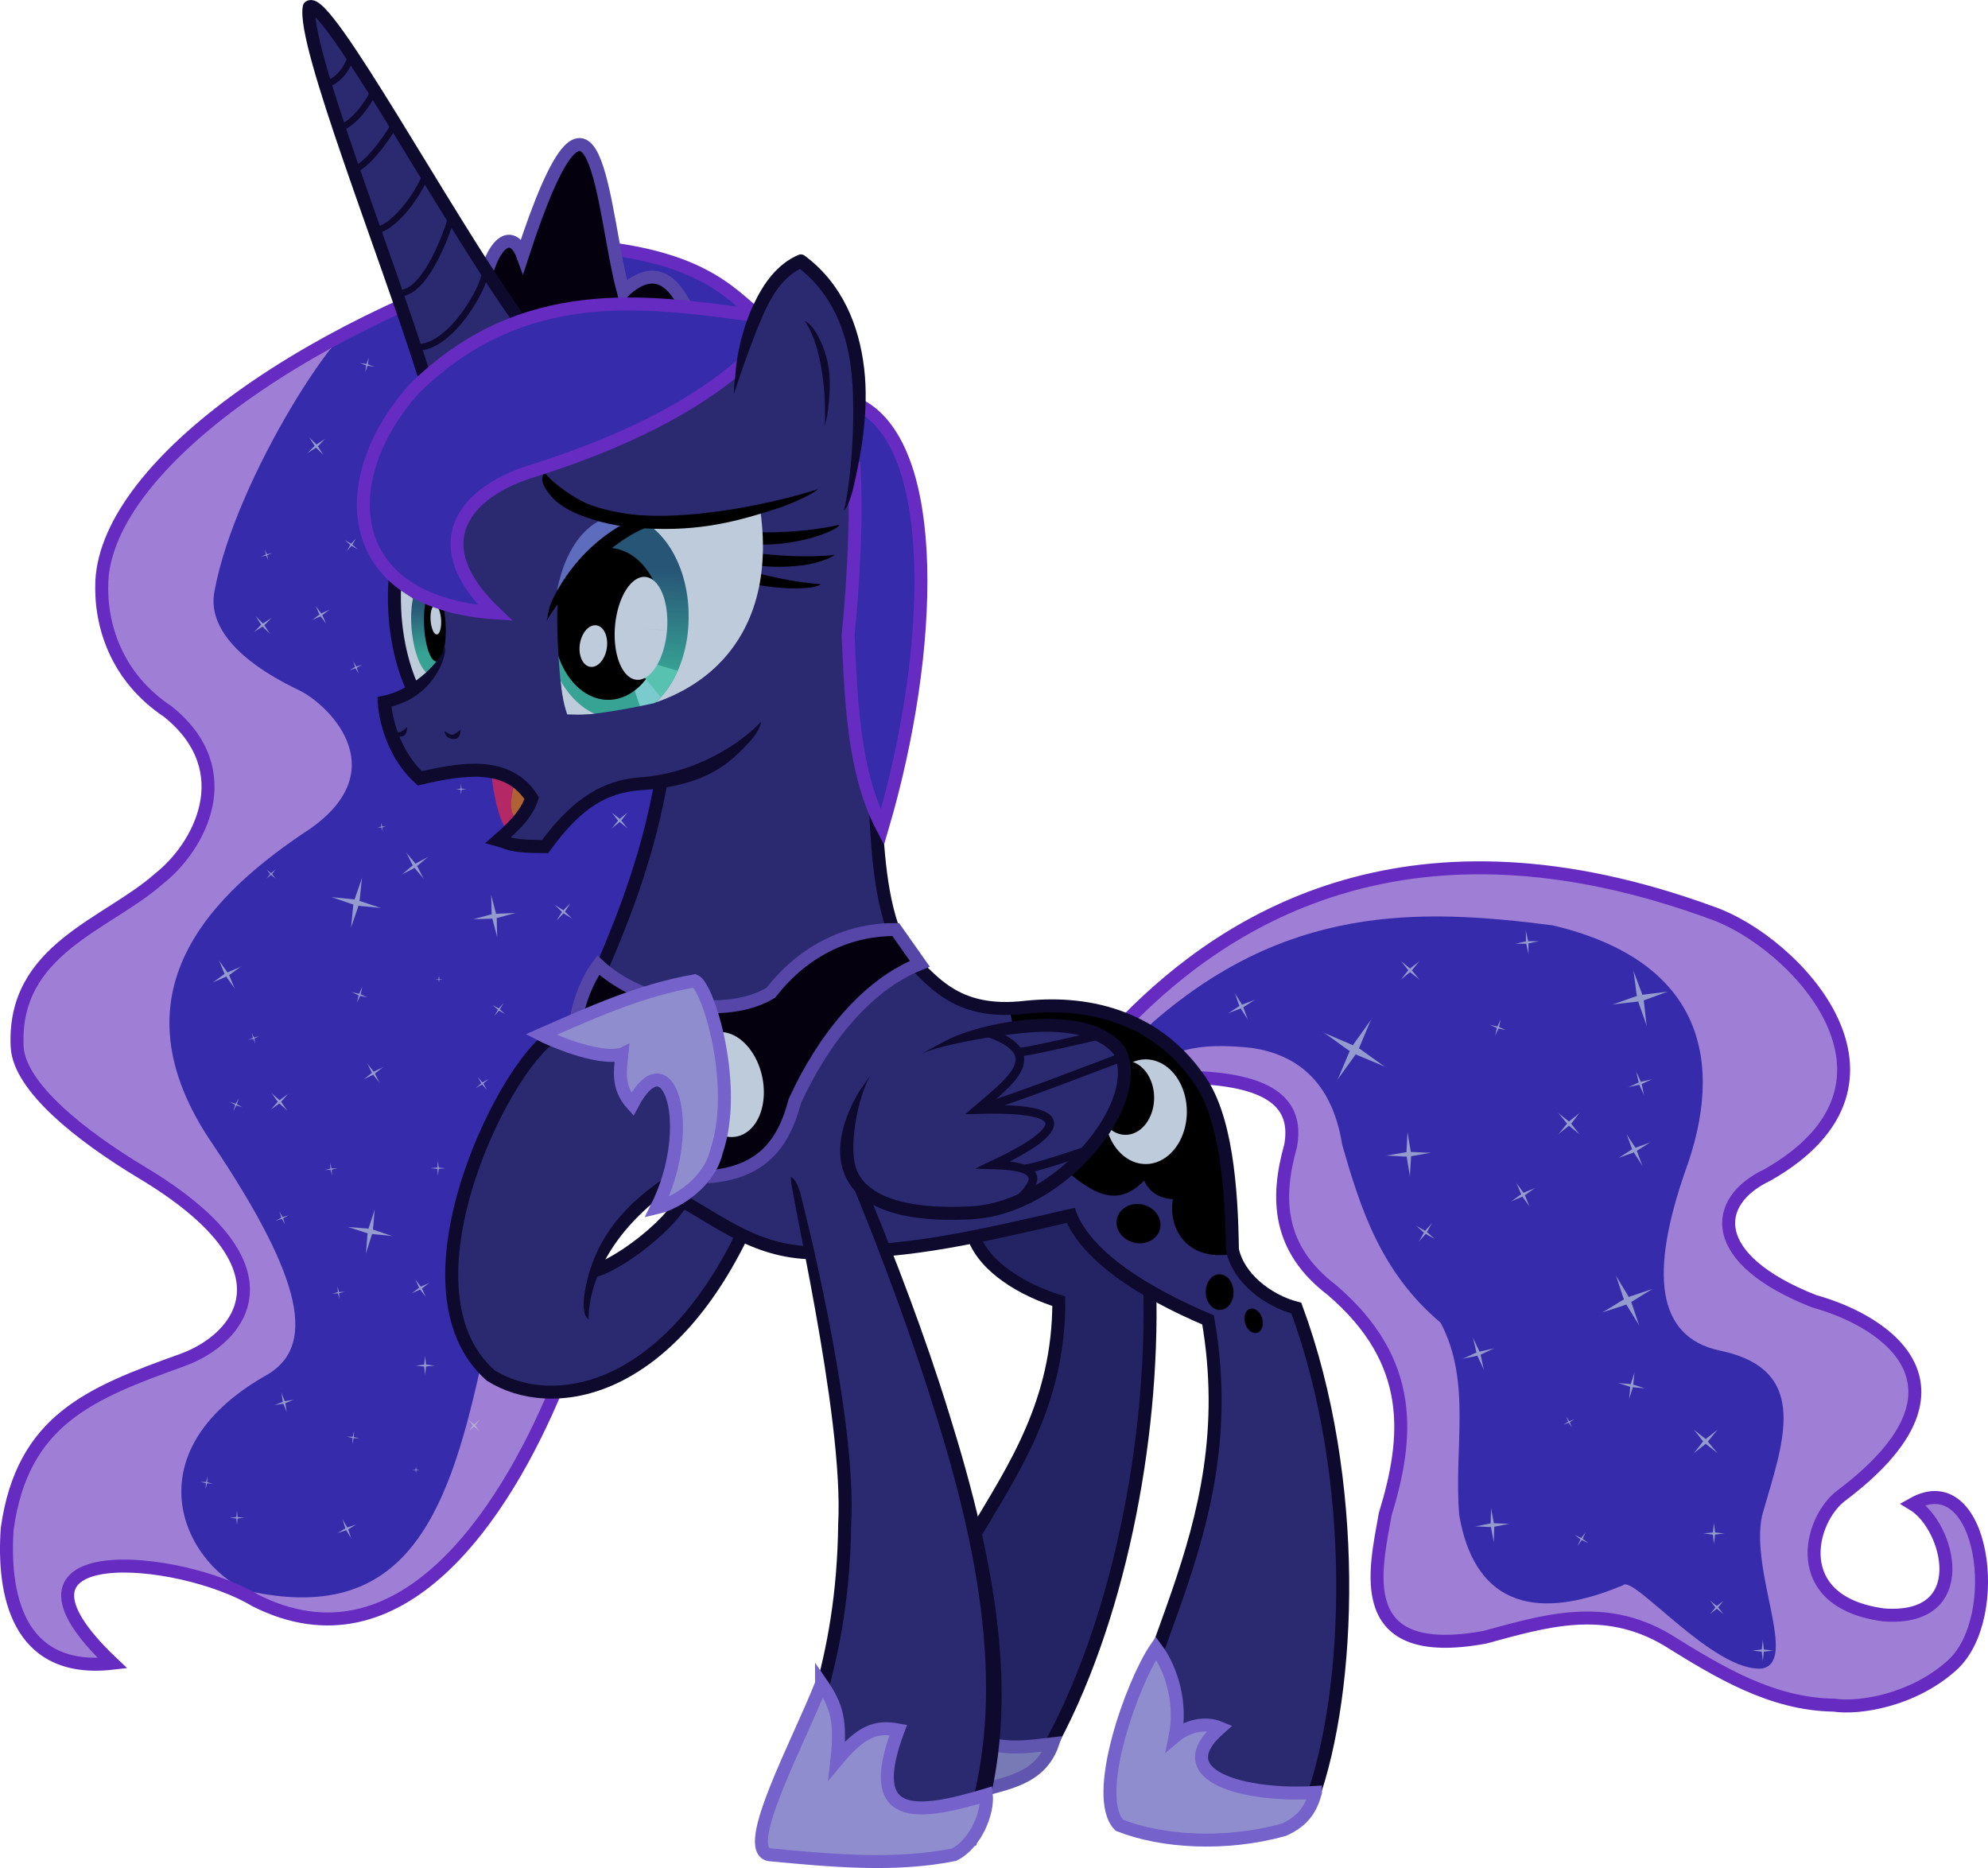 <?xml version="1.0" encoding="UTF-8" standalone="no"?>
<!-- Created with Inkscape (http://www.inkscape.org/) -->
<svg xmlns:inkscape="http://www.inkscape.org/namespaces/inkscape" xmlns:rdf="http://www.w3.org/1999/02/22-rdf-syntax-ns#" xmlns="http://www.w3.org/2000/svg" xmlns:sodipodi="http://sodipodi.sourceforge.net/DTD/sodipodi-0.dtd" xmlns:cc="http://creativecommons.org/ns#" xmlns:xlink="http://www.w3.org/1999/xlink" xmlns:dc="http://purl.org/dc/elements/1.1/" id="svg2" sodipodi:docname="Luna4.svg" height="619.56" width="659.37" version="1.1" inkscape:version="0.48.3.1 r9886">
 <defs id="defs6">
  <linearGradient id="linearGradient3766">
   <stop id="stop3768" stop-color="#275576" offset="0"/>
   <stop id="stop3770" stop-color="#37a394" offset="1"/>
  </linearGradient>
  <linearGradient id="linearGradient3780" y2="238.9" xlink:href="#linearGradient3766" gradientUnits="userSpaceOnUse" x2="596.09" y1="215.13" x1="597.39" inkscape:collect="always"/>
  <linearGradient id="linearGradient3881" y2="235.68" xlink:href="#linearGradient3766" gradientUnits="userSpaceOnUse" x2="554.06" y1="224.4" x1="554" inkscape:collect="always"/>
 </defs>
 <sodipodi:namedview id="namedview4" fit-margin-left="0" inkscape:zoom="0.6260406" borderopacity="1" inkscape:current-layer="svg2" inkscape:cx="9.0766546" inkscape:guide-bbox="true" inkscape:window-maximized="1" showgrid="false" fit-margin-right="0" showguides="true" bordercolor="#666666" inkscape:window-x="65" guidetolerance="10" objecttolerance="10" inkscape:window-y="24" fit-margin-bottom="0" inkscape:window-width="1535" inkscape:pageopacity="0" inkscape:pageshadow="2" pagecolor="#ffffff" gridtolerance="10" inkscape:cy="277.28087" inkscape:window-height="876" fit-margin-top="0"/>
 <path id="path4063" opacity=".5" d="m373.63 338.64c34.27-35.069 94.853-72.246 194.11-35.914 27.123 9.302 72.495 56.151 18.527 86.935-18.665 8.798-19.983 27.954 15.392 41.9 25.235 6.989 55.904 29.182 9.121 64.417-10.837 8.085-17.776 35.411 13.967 39.62 30.094 2.293 21.767-29.524 9.691-36.769 23.444-13.195 30.516 37.615 13.085 53.423-12.989 11.779-31.016 14.547-39.308 13.275-20.509-0.298-37.943-10.848-55.296-21.663-20.911-12.367-40.535-6.254-60.427-0.855-44.45 8.164-36.191-22.663-33.064-40.76 7.797-25.411 10.128-50.577-17.672-74.394-18.047-13.766-18.595-30.382-13.682-47.886 2.159-12.137-3.962-21.089-29.643-22.518" sodipodi:nodetypes="cccccccsccccccc" inkscape:connector-curvature="0" stroke-width="0" fill="#4000ad"/>
 <path id="path4061" d="m380.68 340.55c45.457-40.682 89.897-39.36 134.23-33.659 50.289 11.875 57.272 45.611 43.938 81.829-11.297 32.675-10.033 54.666 11.69 59.255 30.84 6.389 20.502 31.348 13.907 54.62-4.049 18.879 12.014 48.472 0 50.79-16.108 1.335-42.81-31.359-46.155-27.612-31.656 13.286-49.609 4.13-54.29-23.237-1.907-22.128 4.254-43.964-6.175-63.832-19.875-16.768-26.555-37.816-32.651-59.054-3.504-21.866-15.947-29.911-29.691-32.056-8.475-0.932-16.555-1.074-23.518 1.018z" sodipodi:nodetypes="ccccccccccccc" inkscape:connector-curvature="0" stroke-width="0" fill="#352bab"/>
 <path id="path4059" d="m373.63 338.64c34.27-35.069 94.853-72.246 194.11-35.914 27.123 9.302 72.495 56.151 18.527 86.935-18.665 8.798-19.983 27.954 15.392 41.9 25.235 6.989 55.904 29.182 9.121 64.417-10.837 8.085-17.776 35.411 13.967 39.62 30.094 2.293 21.767-29.524 9.691-36.769 23.444-13.195 30.516 37.615 13.085 53.423-12.989 11.779-31.016 14.547-39.308 13.275-20.509-0.298-37.943-10.848-55.296-21.663-20.911-12.367-40.535-6.254-60.427-0.855-44.45 8.164-36.191-22.663-33.064-40.76 7.797-25.411 10.128-50.577-17.672-74.394-18.047-13.766-18.595-30.382-13.682-47.886 2.159-12.137-3.962-21.089-29.643-22.518" sodipodi:nodetypes="cccccccsccccccc" inkscape:connector-curvature="0" stroke="#662bc0" stroke-width="4.303" fill="none"/>
 <path id="path4057" d="m225.24 397.54 21.777 13.523 21.953 5.62 70.425-82.016-14.752-1.229-21.953-13.172-45.662 34.071z" inkscape:connector-curvature="0" stroke-width="0" fill="#2b2a70"/>
 <path id="path4055" d="m287.06 398.06 74.113-16.684 44.609 2.107 2.107 30.559 5.971 9.484 15.631 10.713 12.469 45.662 2.81 59.361-7.201 54.092-21.426 1.932-31.788-17.738-0.176-32.139 10.537-27.573 7.201-34.774-1.054-46.014-26.168-12.118-19.319-21.602-61.468 12.996z" inkscape:connector-curvature="0" stroke-width="0" fill="#2b2a70"/>
 <path id="path4053" d="m324.43 410.77c1.615 0 29.561-8.073 29.561-8.073l9.812 12.917 16.643 12.917 1.366 4.844z" inkscape:connector-curvature="0" stroke-width="0" fill="#242464"/>
 <path id="path4051" d="m381.35 427.26c1.337 50.885-10.522 111.56-33.989 153.42l-22.446 5.939-1.297-78.273c12.586-21.198 27.648-43.304 27.565-76.775-11.537-3.604-24.483-11.025-28.214-21.391" sodipodi:nodetypes="cccccc" inkscape:connector-curvature="0" stroke="#0e0a2e" stroke-width="4.303" fill="#242464"/>
 <path id="path4047" d="m349.13 578.34c-4.18 11.804-15.226 12.928-25.086 15.896l0.248-16.89c9.868 3.281 17.198 1.851 24.838 0.994z" sodipodi:nodetypes="cccc" inkscape:connector-curvature="0" stroke="#6055af" stroke-width="4.303" fill="#787ab5"/>
 <path id="path4002" d="m409.18 415.87c-16.532 2.848-21.777-9.62-20.145-18.145-4.945-0.293-7.855-2.623-9.572-6.143-9.064 9.325-17.14 3.834-25.145-2.715-6.477-18.002-15.292-31.327-19.43-54.005l15.287-1.572 23.716 5 18.145 12.287 10.287 16.287 4.286 22.574z" sodipodi:nodetypes="ccccccccccc" inkscape:connector-curvature="0" stroke-width="0"/>
 <path id="path3998" sodipodi:rx="9.5124874" sodipodi:ry="12.799525" sodipodi:type="arc" d="m729.92 340.88a9.512 12.8 0 1 1 -0 -0.029" sodipodi:open="true" transform="matrix(1.434 0 0 1.356 -653.06 -93.5)" sodipodi:cy="340.8772" sodipodi:cx="720.40906" fill="#becbda" stroke-width="0" sodipodi:end="6.2809305" sodipodi:start="0"/>
 <path id="path4000" sodipodi:rx="6.1258426" sodipodi:ry="7.47054" sodipodi:type="arc" d="m721.16 336.64a6.126 7.471 0 1 1 -0 -0.017" sodipodi:open="true" transform="matrix(1.551 0 0 1.645 -735.73 -189.67)" sodipodi:cy="336.64389" sodipodi:cx="715.03027" stroke-width="0" sodipodi:end="6.2809305" sodipodi:start="0"/>
 <path id="path3996" d="m285.22 363.33c0.65-0.217 31.11-18.536 31.11-18.536l18.861-3.902 19.511-0.542 9.214 1.843 9.105 7.696-0.976 10.514-4.444 13.116-13.116 15.067-19.728 10.406-14.417 3.469s-25.798-2.059-26.123-2.602c-0.325-0.542-12.466-9.539-12.357-10.731 0.108-1.192-0.325-14.2-0.325-14.633 0-0.434 3.686-11.165 3.686-11.165z" inkscape:connector-curvature="0" stroke-width="0" fill="#2b2a70"/>
 <path id="path3976" opacity=".5" d="m108.78 112.44-34.169 24.034-29.246 26.35-11.583 25.192 0.869 15.636 2.317 11.003 14.478 18.243 13.61 10.714 4.054 15.057-2.317 15.347-8.687 12.741-24.613 17.663-21.138 16.795-7.529 19.69 1.737 13.32 17.663 17.663 49.226 36.775 7.818 17.084-4.923 17.374-18.822 10.135-24.323 8.687-17.084 11.872-12.162 19.98-2.317 24.903 2.606 14.189 8.687 12.162 11.003 6.081 12.162 1.158-11.583-16.795-2.896-8.108 5.791-6.37 15.347-1.448 23.455 3.185 35.616 14.189 12.741-0.579 11.003-2.317 17.374-10.424 20.27-21.717 22.007-39.96" inkscape:connector-curvature="0" stroke-width="0" fill="#4000ad"/>
 <path id="path3951" d="m198.81 320.26 17.88 12.191 23.704 2.574 16.254-6.231 16.119-15.035 22.756-5.147-5.689-39.282-8.805-60.142-23.84 20.318-37.656 29.258-13.952 46.867z" inkscape:connector-curvature="0" stroke-width="0" fill="#2b2a70"/>
 <path id="path3929" d="m263 118.21-27.48-26.058-30.07-9.753-45.79 5.689-38.47 18.152c-5.412-5.399-43.325 52.112-50.118 90.212-1.798 10.088 5.665 21.632 27.633 32.238 9.376 4.178 32.778 25.928 4.335 46.054-32.267 21.282-67.303 54.223-32.238 105.11 29.931 44.813 34.483 67.316 16.796 76.667-43.631 25.306-27.169 61.213-5.96 70.978 52.212 11.929 66.587-24.141 77.414-72.655" sodipodi:nodetypes="cccccscccccc" inkscape:connector-curvature="0" stroke-width="0" fill="#352bab"/>
 <path id="path3947" d="m219.3 259.02c-4.098 23.073-11.276 42.406-19.165 60.876" sodipodi:nodetypes="cc" inkscape:connector-curvature="0" stroke="#0e0a2e" stroke-width="4.303" fill="none"/>
 <path id="path3927" d="m251.51 104.85c-9.45-7.604-19.73-21.416-63.6-23.625-83.93 24.395-152.05 72.595-154.13 111.4-0.661 14.727 4.837 32.063 21.951 43.429 24.461 19.753 10.002 45.146-2.832 55.231-17.224 15.394-48.855 23.41-47.206 55.939 0.709 13.211 20.861 29.356 41.541 41.777 52.291 31.376 32.517 55.121 13.218 62.076-30.642 11.019-53.002 19.849-58.063 55.939-1.464 21.022 2.985 48.287 34.932 44.609-44.37-42.006 22.182-36.017 47.442-20.771 48.124 24.21 82.458-28.76 99.604-69.865" sodipodi:nodetypes="cccccccccccc" inkscape:connector-curvature="0" stroke="#662bc0" stroke-width="4.303" fill="none"/>
 <path id="path3925" d="m228.38 103.18c-2.224-3.164-8.074-19.164-21.629-6.435-7.276-26.798-8.656-88.059-33.427-12.155-3.072-8.386-11.439-7.562-15.385 22.371" sodipodi:nodetypes="cccc" inkscape:connector-curvature="0" stroke="#5546a7" stroke-width="4.303" fill="#04000e"/>
 <path id="path3911" stroke-linejoin="round" d="m171.94 105.62c-23.87-33.36-63.93-107.54-69.37-103.29-2.4 12.205 25.54 81.924 38.32 122.89" sodipodi:nodetypes="ccc" inkscape:connector-curvature="0" stroke="#0e0a2e" stroke-width="4.303" fill="#2b2a70"/>
 <path id="path3909" d="m246.44 246.75 34.542-35.787 2.956-53.681-38.121-37.343-42.945 26.451-36.876 13.693-14.47 14.315 2.49 15.871-7.313 11.825-4.045 20.383-15.404 10.269 3.112 14.315 8.558 11.67 15.715-2.334 11.67 0.467 1.712 17.894-0.934 3.734 14.937 3.423 5.757-10.892 15.248-10.114 27.385-2.956z" inkscape:connector-curvature="0" stroke-width="0" fill="#2b2a70"/>
 <path id="path3883" d="m132.08 195.05 5.364 3.755 5.095 24.673-5.453 4.023-3.755-11.621-2.503-20.024z" inkscape:connector-curvature="0" stroke-width="0" fill="#becbda"/>
 <path id="path3873" sodipodi:rx="3.6771085" sodipodi:ry="10.688544" sodipodi:type="arc" d="m557.92 230.07a3.677 10.689 0 1 1 -7.354 0 3.677 10.689 0 1 1 7.354 0z" transform="matrix(1.428 -.135 .135 1.428 -680.71 -45.231)" sodipodi:cy="230.07135" sodipodi:cx="554.24622" stroke-width="0" fill="url(#linearGradient3881)"/>
 <path id="path3865" d="m162.88 255.86c0.829 7.401 2.011 14.519 5.335 19.923l8.92-11.17-10.587-8.753z" sodipodi:nodetypes="ccccc" inkscape:connector-curvature="0" stroke-width="0" fill="#b32865"/>
 <path id="path3863" d="m170.65 259.25c-0.686 4.408-2.457 8.997 0.669 12.769l3.965-7.105z" sodipodi:nodetypes="cccc" inkscape:connector-curvature="0" stroke-width="0" fill="#af6335"/>
 <path id="path3839" style="block-progression:tb;text-indent:0;color:#000000;text-transform:none" d="m276.79 184.03c-7.578 0.954-20.202 0.4-27.555-0.888l-3.776 3.537c7.595 1.331 13.016 1.778 21.173 0.751 5.449-0.896 8.641-2.214 10.158-3.399z" sodipodi:nodetypes="ccccc" inkscape:connector-curvature="0"/>
 <path id="path3833" style="block-progression:tb;text-indent:0;color:#000000;text-transform:none" d="m278.43 174.03c-7.406 1.866-20.004 2.846-27.46 2.459l-3.319 3.968c7.701 0.4 12.913 0.126 20.885-1.883 5.384-1.545 9.165-3.202 9.894-4.545z" sodipodi:nodetypes="ccccc" inkscape:connector-curvature="0"/>
 <path id="path3841" style="block-progression:tb;text-indent:0;color:#000000;text-transform:none" d="m272.25 193.71c-7.631-0.318-19.988-2.962-27.025-5.454l-4.311 2.86c7.269 2.574 13.091 3.691 21.305 4.033 6.362 0.078 9.135-0.585 10.031-1.439z" sodipodi:nodetypes="ccccc" inkscape:connector-curvature="0"/>
 <path id="path3798" d="m188.13 236.95c39.431 1.461 70.361-20.878 64.117-67.218l-39.564 3.534c-11.828 7.065-19.107 15.567-26.471 24.041 0.639 13.214-2.553 26.428 1.918 39.643z" sodipodi:nodetypes="ccccc" inkscape:connector-curvature="0" stroke-width="0" fill="#becbda"/>
 <path id="path2996" sodipodi:rx="17.881578" sodipodi:ry="23.469572" sodipodi:type="arc" d="m614.56 226.54a17.882 23.47 0 1 1 -35.763 0 17.882 23.47 0 1 1 35.763 0z" transform="matrix(1.335 0 0 1.434 -592.04 -120.42)" sodipodi:cy="226.54454" sodipodi:cx="596.68005" stroke-width="0" fill="url(#linearGradient3780)"/>
 <path id="path3790" d="m213.04 236.08c1.379-0.651 6.338-4.448 6.921-6.082-5.059-5.142-8.837-7.041-12.572-8.833 2.361 3.871 3.04 8.794 5.651 14.915z" sodipodi:nodetypes="cccc" inkscape:connector-curvature="0" stroke-width="0" fill="#7acbce"/>
 <path id="path3792" sodipodi:rx="10.813036" sodipodi:ry="17.054964" sodipodi:type="arc" d="m607.36 228.69a10.813 17.055 0 1 1 -0 -0.009l-10.813 0.009z" transform="matrix(1.688 0 0 1.477 -805.24 -130.85)" sodipodi:cy="228.69032" sodipodi:cx="596.54541" stroke-width="0" sodipodi:end="6.2826669" sodipodi:start="0"/>
 <path id="path3788" d="m207.92 217.49 16.839 4.988c-1.407 3.146-3.238 6.08-5.658 8.719z" sodipodi:nodetypes="cccc" inkscape:connector-curvature="0" stroke-width="0" fill="#58c2b1"/>
 <path id="path3782" sodipodi:rx="5.6150169" sodipodi:ry="11.93711" sodipodi:type="arc" d="m609.5 229.49a5.615 11.937 0 1 1 0 -0.006l-5.615 0.006z" fill="#becbda" transform="matrix(1.535 .13 -.121 1.429 -686.59 -198.04)" sodipodi:cy="229.49107" sodipodi:cx="603.88464" stroke-width="0" sodipodi:end="6.2826669" sodipodi:start="0"/>
 <path id="path3786" sodipodi:rx="5.6150169" sodipodi:ry="11.93711" sodipodi:type="arc" d="m609.5 229.49a5.615 11.937 0 1 1 0 -0.006l-5.615 0.006z" fill="#becbda" transform="matrix(.815 -.09 -.022 .577 -290.32 136.22)" sodipodi:cy="229.49107" sodipodi:cx="603.88464" stroke-width="0" sodipodi:end="6.2826669" sodipodi:start="0"/>
 <path id="path3802" d="m186.81 232.07c-0.953-1.631-3.865-38.2-0.15-37.534l24.056-23.028-12.885-2.536-15.489 8.019-9.869 26.455s7.059 27.209 7.333 27.278c0.274 0.069 7.004 1.346 7.004 1.346z" sodipodi:nodetypes="cccccccc" inkscape:connector-curvature="0" stroke-width="0" fill="#2b2a70"/>
 <path id="path3796" d="m184.81 195.57c2.729-13.858 11.433-29.391 30.073-23.625-11.426 3.978-21.506 11.946-26.904 21.953l-1.983 1.881z" sodipodi:nodetypes="ccccc" inkscape:connector-curvature="0" stroke-width="0" fill="#5d6cbd"/>
 <path id="path3794" style="block-progression:tb;text-indent:0;color:#000000;text-transform:none" d="m271.3 162.23c-13.9 4.533-39.466 9.853-58.065 8.701h-0.448l-0.493 0.179c-14.328 5.837-24.132 17.472-29.041 27.788-1.267 2.582-1.403 4.683-1.894 6.931 4.819-8.552 19.388-25.201 32.325-30.595 18.868 1.074 31.057-2.343 45.158-6.942 4.509-1.573 11.104-4.644 12.459-6.062z" sodipodi:nodetypes="ccccccccc" inkscape:connector-curvature="0"/>
 <path id="path3800" d="m184.2 236.41c0.628 3.977 47.283-5.021 45.373-7.687-3.709 7.218-12.838 8.642-19.256 12.963z" sodipodi:nodetypes="cccc" inkscape:connector-curvature="0" stroke-width="0" fill="#2b2a70"/>
 <path id="path3808" style="block-progression:tb;text-indent:0;color:#000000;text-transform:none" d="m180.73 156.81c-0.989 0.74-1.584 3.022 0.874 6.205 3.07 4.385 7.252 6.59 13.163 8.679 5.912 2.088 12.536 3.232 18.422 3.496l0.906-4.199c-5.467-0.245-12.47-1.46-17.894-3.376-5.424-1.916-13.245-7.625-15.471-10.804z" sodipodi:nodetypes="ccsccscc" inkscape:connector-curvature="0"/>
 <path id="path3871" sodipodi:rx="2.3683071" sodipodi:ry="7.229569" sodipodi:type="arc" d="m558.42 229.42a2.368 7.23 0 1 1 -4.737 0 2.368 7.23 0 1 1 4.737 0z" transform="matrix(1.507 -.097 .082 1.663 -712.55 -120.23)" sodipodi:cy="229.41695" sodipodi:cx="556.05359" stroke-width="0"/>
 <path id="path3843" style="block-progression:tb;text-indent:0;color:#000000;text-transform:none" d="m147.77 214.54c-2.635 6.277-11.771 14.468-20.729 16.226l-1.838 0.359 0.09 1.883c0.434 7.259 3.799 18.945 12.461 26.759l0.807 0.762 1.121-0.269c6.89-1.603 14.052-3.006 20.215-2.555 5.801 0.425 10.553 2.371 14.03 7.306-1.905 4.715-5.95 8.428-10.04 12.013l-3.003 2.645 3.855 1.031c3.55 0.972 4.152 2.282 16.002 2.241h1.076l0.672-0.896c10.814-14.943 19.227-18.84 29.135-19.901 0.033-0.001 0.056 0.001 0.09 0 20.417-1.221 28.816-7.502 35.601-14.741 2.538-2.489 4.665-5.309 5.161-8.108-6.059 6.66-21.462 17.485-41.12 18.591h-0.045-0.045c-10.608 1.117-20.506 5.989-31.466 20.708-6.031-0.028-8.765-0.379-10.399-0.896 3.627-3.284 7.32-6.979 9.054-12.282l0.314-0.941-0.538-0.852c-4.275-6.865-10.983-9.704-18.019-10.22-6.624-0.485-13.635 0.862-20.26 2.376-6.355-6.228-9.371-15.352-10.085-21.425 8.817-2.388 13.989-7.913 16.764-14.523 1.259-3.521 0.927-4.398 1.141-5.289z" sodipodi:nodetypes="cccccccscccccccccccccccccccsccccc" inkscape:connector-curvature="0" fill="#0e0a2e"/>
 <path id="path3855" style="block-progression:tb;text-indent:0;color:#000000;text-transform:none" d="m149.96 243.7c-0.486 0.052-2.474-1.113-2.457-1.177-0.167-0.011 0.119 2.697 3.246 2.584 2.128-0.077 2.054-3.205 1.995-3.205 0.136 0.047-2.046 1.858-2.784 1.798z" sodipodi:nodetypes="ccscc" inkscape:connector-curvature="0" fill="#0e0a2e"/>
 <path id="path3861" style="block-progression:tb;text-indent:0;color:#000000;text-transform:none" d="m132.26 242.88c-0.486 0.052-2.474-1.113-2.457-1.177-0.167-0.011 0.119 2.697 3.246 2.584 2.128-0.077 2.054-3.205 1.995-3.205 0.136 0.047-2.046 1.858-2.784 1.798z" sodipodi:nodetypes="ccscc" inkscape:connector-curvature="0" fill="#0e0a2e"/>
 <path id="path3867" d="m136.57 227.76c-4.111-9.368-6.488-21.791-5.563-35.524" sodipodi:nodetypes="cc" inkscape:connector-curvature="0" stroke="#0e0a2e" stroke-width="4.303" fill="none"/>
 <path id="path3903" d="m244.29 123.73c0.447 0 7.061-20.199 7.061-20.199l-34.231-2.503-29.137 1.251-36.734 13.675-23.506 24.042-8.58 27.618 5.72 18.68 22.612 15.373 16.356 1.519-12.066-18.769 1.698-14.747 23.238-13.943 39.773-14.926z" inkscape:connector-curvature="0" stroke-width="0" fill="#352bab"/>
 <path id="path3869" sodipodi:rx="0.96601999" sodipodi:ry="3.2096794" sodipodi:type="arc" d="m556.93 226.89a0.966 3.21 0 1 1 -1.932 0 0.966 3.21 0 1 1 1.932 0z" transform="matrix(1.8 -.121 .101 1.501 -879.09 -67.689)" sodipodi:cy="226.89284" sodipodi:cx="555.96008" stroke-width="0" fill="#becbda"/>
 <path id="path3885" d="m245.91 121.07c-16.036 13.808-38.781 25.42-68.262 34.807-23.713 6.921-37.626 24.339-13.44 47.395-51.748-3.522-53.42-45.207-26.409-74.748 35.756-34.758 75.623-28.834 111.53-24.051" sodipodi:nodetypes="ccccc" inkscape:connector-curvature="0" stroke="#662bc0" stroke-width="4.303" fill="none"/>
 <path id="path3949" d="m290.39 269.27c0.884 14.778 1.829 32.566 8.847 45.941 9.775 9.802 17.323 21.622 40.981 18.851 22.652-2.362 43.707 4.34 57.066 23.257 9.367 12.321 11.192 36.679 11.475 57.066 1.825 9.242 11.491 16.926 21.208 19.466 21.119 57.304 18.125 126.93 5.225 162.9-21.902 11.745-45.093 6.146-63.407 6.044-0.815-50.577 41.48-92.462 28.899-165.03-21.241-9.012-41.429-21.475-46.24-36.405" sodipodi:nodetypes="cccccccccc" inkscape:connector-curvature="0" stroke="#0e0a2e" stroke-width="4.303" fill="none"/>
 <path id="path3943" d="m234.71 390.31c17.765-1.3 25.182-10.739 28.931-25.178 9.502-20.657 23.813-38.469 41.442-45.484l-7.997-11.351c-14.67-0.164-29.959 6.211-41.413 20.955-14.601 8.876-42.386 4.67-57.232-9.15-4.912 6.432-8.389 18.085-7.154 22.002" sodipodi:nodetypes="ccccccc" inkscape:connector-curvature="0" stroke="#5546a7" stroke-width="4.303" fill="#04000e"/>
 <path id="path3907" d="m283.16 153.23c1.132 17.448 0.001 38.898-1.867 57.571 1.035 21.933 1.791 45.363 11.359 63.639 17.341-59.04 19.047-125.79-7.313-139.88" sodipodi:nodetypes="cccc" inkscape:connector-curvature="0" stroke="#662bc0" stroke-miterlimit="5.4" stroke-width="4.303" fill="#352bab"/>
 <path id="path3901" d="m243.95 124.12 36.896 42.823 4.538-29.471-5.138-35.42-14.48-15.881-15.647 18.138z" sodipodi:nodetypes="ccccccc" inkscape:connector-curvature="0" stroke-width="0" fill="#2b2a70"/>
 <path id="path3887" style="block-progression:tb;text-indent:0;color:#000000;text-transform:none" d="m265.5 84.376c-0.247 0.018-0.491 0.079-0.717 0.179-6.899 2.99-11.385 9.153-14.792 16.316-3.41 7.17-5.639 16.033-6.162 24.138-0.207 1.373-0.461 3.642-0.381 5.616 2.555-8.034 7.278-21.217 10.442-27.916 2.928-6.199 6.519-10.946 11.43-13.537 10.57 8.42 15.451 20.447 16.988 33.438 1.588 13.419 0.298 35.505-2.405 46.746 1.392-1.432 2.153-4.028 2.893-6.601 2.783-11.575 5.492-26.459 3.815-40.638s-7.217-27.997-19.677-37.293c-0.404-0.314-0.923-0.476-1.434-0.448z" sodipodi:nodetypes="ccsccscsccscc" inkscape:connector-curvature="0" fill="#0e0a2e"/>
 <path id="path3895" style="block-progression:tb;text-indent:0;color:#000000;text-transform:none" d="m269.62 108.76c-1.145-1.464-1.947-1.9-2.788-2.456 6.889 9.952 7.166 29.601 6.665 35.12 0.365-1.634 0.734-2.531 1.099-5.143 0.469-5.166 2.582-16.603-4.975-27.521z" sodipodi:nodetypes="ccccc" inkscape:connector-curvature="0" fill="#0e0a2e"/>
 <path id="path3913" d="m108.73 27.874c5.636-2.506 7.117-7.64 7.708-9.03" sodipodi:nodetypes="cc" inkscape:connector-curvature="0" stroke="#0e0a2e" stroke-width="2.151" fill="none"/>
 <path id="path3915" d="m113.47 42.189c5.636-2.506 9.98-10.613 10.571-12.003" sodipodi:nodetypes="cc" inkscape:connector-curvature="0" stroke="#0e0a2e" stroke-width="2.151" fill="none"/>
 <path id="path3917" d="m117.65 56.284c5.636-2.506 12.623-13.697 13.214-15.086" sodipodi:nodetypes="cc" inkscape:connector-curvature="0" stroke="#0e0a2e" stroke-width="2.151" fill="none"/>
 <path id="path3919" d="m125.58 76.216c7.698-2.506 15.339-16.229 15.196-17.619" sodipodi:nodetypes="cc" inkscape:connector-curvature="0" stroke="#0e0a2e" stroke-width="2.151" fill="none"/>
 <path id="path3921" d="m133.62 97.138c8.245-1.613 14.814-20.583 15.857-24.226" sodipodi:nodetypes="cc" inkscape:connector-curvature="0" stroke="#0e0a2e" stroke-width="2.151" fill="none"/>
 <path id="path3923" d="m138.35 115.2c11.281 0.209 22.61-20.421 22.464-24.776" sodipodi:nodetypes="cc" inkscape:connector-curvature="0" stroke="#0e0a2e" stroke-width="2.151" fill="none"/>
 <path id="path3974" d="m228.16 399.61 17.532 10.432-8.549 14.199-14.054 18.111-15.358 12.895-20.574 6.23-20.285-1.739-15.648-19.85-0.869-35.353 12.461-32.166 18.111-28.543 29.558 1.594 18.256 18.401-8.549 29.847-13.04 10.722-9.852 17.387 13.04-8.693z" inkscape:connector-curvature="0" stroke-width="0" fill="#2b2a70"/>
 <path id="path3972" d="m226.57 398.45c14.568 8.197 27.364 18.874 49.263 16.807 26.369 0.16 48.619-5.067 81.138-12.605" sodipodi:nodetypes="ccc" inkscape:connector-curvature="0" stroke="#0e0a2e" stroke-width="4.303" fill="none"/>
 <path id="path4049" d="m324.42 598.46 5.34-29.432-1.118-28.066-7.575-43.466-13.412-43.217-22.23-59.486-21.857-1.987 8.941 41.975 6.458 41.975 1.739 38.498-8.941 45.328 2.111 36.635z" inkscape:connector-curvature="0" stroke-width="0" fill="#2b2a70"/>
 <path id="path3931" style="block-progression:tb;text-indent:0;color:#000000;text-transform:none" d="m230.76 324.4-2.017 0.717-44.464 15.643-0.045 0.045c-2.538 0.952-4.983 2.987-7.62 5.872s-5.393 6.636-8.158 11.026c-5.529 8.78-11.015 20.153-14.971 32.317-3.956 12.164-6.421 25.123-5.692 37.069 0.729 11.946 4.729 22.998 13.626 30.793l0.09 0.09 0.179 0.09c10.676 6.635 25.773 8.212 41.372 1.434 15.599-6.777 31.662-21.85 44.689-48.364l-3.855-1.883c-12.694 25.837-28.087 40.024-42.537 46.302-14.366 6.241-27.861 4.723-37.248-1.031-7.763-6.883-11.336-16.599-12.013-27.701-0.681-11.171 1.631-23.656 5.468-35.455s9.203-22.929 14.523-31.376c2.66-4.223 5.312-7.776 7.71-10.399 2.383-2.606 4.575-4.238 5.917-4.751h0.045l42.268-14.881c5.848 17.289 7.202 35.354 5.872 52.981-24.063 12.108-37.287 26.29-40.181 47.16-0.507 5.86 0.634 6.68 1.466 7.582 0.166-18.116 14.82-39.099 41.807-51.514l1.031-0.538 0.09-1.21c1.561-19.114 0.219-39.004-6.634-58.001z" sodipodi:nodetypes="ccccsssscccsccscssssccccccccccc" inkscape:connector-curvature="0" fill="#0e0a2e"/>
 <path id="path3937" d="m196.6 421.37c3.991 0.431 24.806-12.741 30.945-25.201" sodipodi:nodetypes="cc" inkscape:connector-curvature="0" stroke="#0e0a2e" stroke-width="4.303" fill="none"/>
 <path id="path3945" sodipodi:rx="8.2277899" sodipodi:ry="10.638724" sodipodi:type="arc" d="m633.73 333.45a8.228 10.639 0 1 1 -0 -0.024" sodipodi:open="true" transform="matrix(1.414 -.5 .445 1.59 -792.05 142.28)" sodipodi:cy="333.45239" sodipodi:cx="625.50342" fill="#becbda" stroke-width="0" sodipodi:end="6.2809305" sodipodi:start="0"/>
 <path id="path3941" d="m206.27 349.65c-8.352 2.098-24.302-5.199-26.842-6.496 16.388-7.184 32.646-14.63 51.01-17.863 4.495 1.882 14.657 35.093 7.15 56.748-2.285 9.876-12.911 16.931-19.803 18.524 13.474-26.868 4.014-57.174-8.075-34.293-5.12-5.713-3.971-11.154-3.439-16.621z" sodipodi:nodetypes="ccccccc" inkscape:connector-curvature="0" stroke="#7563cb" stroke-width="4.303" fill="#908dce"/>
 <path id="path3982" style="block-progression:tb;text-indent:0;color:#000000;text-transform:none" d="m344.48 337.98c-11.366 0.432-23.011 3.372-30.48 6.992l-8.46 4.57c6.689-3.242 28.403-6.897 39.119-7.304 10.608-0.403 20.306 1.801 24.742 7.396 1.792 3.516 1.839 8.169 0.134 13.447-1.724 5.339-5.2 11.16-9.861 16.54-9.312 10.748-23.418 19.653-37.696 20.484-0.017 0.001-0.028-0.001-0.045 0-12.299 0.621-21.051-0.591-26.983-2.824-5.941-2.236-9.076-5.353-10.668-8.92-3.183-7.133 0.225-24.688 4.446-31.748l-3.818 5.482c-4.594 7.684-8.695 18.674-4.527 28.014 2.084 4.67 6.29 8.664 13.044 11.206 6.754 2.542 16.071 3.739 28.776 3.093 15.883-0.906 30.794-10.478 40.744-21.963 4.975-5.742 8.713-11.964 10.668-18.019 1.955-6.055 2.127-12.045-0.448-16.943l-0.09-0.179-0.09-0.134c-5.843-7.644-17.141-9.621-28.507-9.189z" sodipodi:nodetypes="cccsccsccssccsscssccccc" inkscape:connector-curvature="0" fill="#0e0a2e"/>
 <path id="path3988" d="m326.19 341.98c22.427 7.118 8.795 16.66-2.059 26.015 46.651-1.327 12.356 14.98 5.311 18.319 17.223 0.458 14.451 5.633 8.997 11.165" sodipodi:nodetypes="cccc" inkscape:connector-curvature="0" stroke="#0e0a2e" stroke-miterlimit="9.8" stroke-width="2.869" fill="none"/>
 <path id="path3990" d="m337.46 349.03c3.035 0 25.907-5.42 25.907-5.42" inkscape:connector-curvature="0" stroke="#0e0a2e" stroke-width="2.869" fill="none"/>
 <path id="path3992" d="m326.84 366.91c3.035 0 44.876-16.151 44.876-16.151" sodipodi:nodetypes="cc" inkscape:connector-curvature="0" stroke="#0e0a2e" stroke-width="2.869" fill="none"/>
 <path id="path3994" d="m339.96 387.62c3.035 0 19.62-5.745 19.62-5.745" sodipodi:nodetypes="cc" inkscape:connector-curvature="0" stroke="#0e0a2e" stroke-width="2.869" fill="none"/>
 <path id="path4004" sodipodi:rx="5.1063871" sodipodi:ry="4.5077071" sodipodi:type="arc" d="m723.63 366.74a5.106 4.508 0 1 1 -0 -0.01" sodipodi:open="true" transform="matrix(1.391 .351 -.351 1.391 -493.12 -356.49)" sodipodi:cy="366.74377" sodipodi:cx="718.52148" stroke-width="0" sodipodi:end="6.2809305" sodipodi:start="0"/>
 <path id="path4006" sodipodi:rx="5.1063871" sodipodi:ry="4.5077071" sodipodi:type="arc" d="m723.63 366.74a5.106 4.508 0 1 1 -0 -0.01" sodipodi:open="true" transform="matrix(.05 1.156 -1.019 .057 742.3 -422.97)" sodipodi:cy="366.74377" sodipodi:cx="718.52148" stroke-width="0" sodipodi:end="6.2809305" sodipodi:start="0"/>
 <path id="path4008" sodipodi:rx="5.1063871" sodipodi:ry="4.5077071" sodipodi:type="arc" d="m723.63 366.74a5.106 4.508 0 1 1 -0 -0.01" sodipodi:open="true" transform="matrix(.243 .773 -.616 .209 467.11 -194)" sodipodi:cy="366.74377" sodipodi:cx="718.52148" stroke-width="0" sodipodi:end="6.2809305" sodipodi:start="0"/>
 <path id="path4010" style="block-progression:tb;text-indent:0;color:#000000;text-transform:none" d="m287.15 393.48-4.061 0.301c9.96 24.24 19.541 50.23 27.593 76.301 15.448 49.441 23.093 96.83 8.778 137.61l-61.58-1.165c11.637-28.148 23.857-56.18 24.429-100.81 0-0.031-0-0.058 0-0.09 2.135-37.139-16.94-110.21-16.94-110.21-0.704-2.244-1.543-4.233-2.981-5.076-1.573 0 17.611 78.731 15.618 115.15v0.045 0.045c-0.565 45.423-13.204 72.937-25.235 102.2l-1.21 2.913 3.138 0.09 67.414 1.255 1.569 0.045 0.493-1.434c15.597-42.621 6.357-91.493-9.368-141.82-8.107-26.252-17.672-51.048-27.656-75.347z" sodipodi:nodetypes="cccccccccccccccccccc" inkscape:connector-curvature="0" fill="#0e0a2e"/>
 <path id="path4016" d="m272.48 558.39c5.085 7.408 6.564 12.435 5.089 25.445 8.274-9.938 13.108-11.404 20.356-10.07-11.429 30.423 5.784 28.576 29.234 21.547 0.532 5.566-3.224 16.014-10.719 19.814-19.529 3.927-40.452 1.998-61.392 0-9.332-2.115 9.833-37.354 17.432-56.736z" sodipodi:nodetypes="ccccccc" inkscape:connector-curvature="0" stroke="#7563cb" stroke-miterlimit="17.4" stroke-width="4.303" fill="#908dce"/>
 <path id="path4038" d="m436.3 594.49c-1.323 4.79-3.53 9.316-10.559 12.395-19.182 5.309-40.25 4.1-54.468-1.512-9.245-9.371 4.13-47.06 12.126-58.761 5.499 7.367 8.505 18.747 6.39 29.227 3.692-3.108 9.525-4.946 14.843-2.754-18.54 16.151 8.908 22.885 31.668 21.405z" sodipodi:nodetypes="ccccccc" inkscape:connector-curvature="0" stroke="#7563cb" stroke-miterlimit="6" stroke-width="4.303" fill="#908dce"/>
 <path id="path4074" sodipodi:sides="4" inkscape:flatsided="false" stroke-width="0" fill="#becbda" transform="matrix(2.277 0 0 2.277 -1100.9 -361.82)" inkscape:rounded="-0.02" sodipodi:r2="0.51130998" opacity=".7" sodipodi:r1="3.9331539" inkscape:transform-center-x="0.02012481" inkscape:transform-center-y="0.01610684" sodipodi:arg1="1.7894653" sodipodi:arg2="2.5748634" sodipodi:type="star" d="m534.57 294.25c0.07 0.016 0.358-3.657 0.396-3.596 0.038 0.061-3.402-1.21-3.417-1.14s3.654 0.373 3.594 0.412 1.201-3.381 1.131-3.397c-0.07-0.016-0.386 3.669-0.425 3.608-0.039-0.06 3.369 1.139 3.385 1.07 0.016-0.07-3.594-0.344-3.534-0.383 0.06-0.039-1.2 3.41-1.13 3.426z" inkscape:randomized="0.008" sodipodi:cy="290.38431" sodipodi:cx="535.39606"/>
 <path id="path4076" sodipodi:sides="4" inkscape:flatsided="false" stroke-width="0" fill="#becbda" transform="matrix(1.434 0 0 1.434 -653.06 -120.42)" inkscape:rounded="-0.02" sodipodi:r2="0.32338083" opacity=".7" sodipodi:r1="2.487545" inkscape:transform-center-x="0.0081242743" inkscape:transform-center-y="0.0041906891" sodipodi:arg1="1.0303768" sodipodi:arg2="1.815775" sodipodi:type="star" d="m530.91 228.32c0.039-0.023-1.394-1.823-1.349-1.812s-2.073 0.9-2.05 0.939c0.023 0.039 1.808-1.387 1.796-1.343s-0.906-2.086-0.945-2.062c-0.039 0.024 1.393 1.832 1.349 1.821s2.065-0.921 2.042-0.96c-0.023-0.039-1.818 1.383-1.807 1.339s0.923 2.101 0.962 2.078z" inkscape:randomized="0.008" sodipodi:cy="226.17944" sodipodi:cx="529.63684"/>
 <path id="path4078" sodipodi:sides="4" inkscape:flatsided="false" stroke-width="0" fill="#becbda" transform="matrix(1.434 0 0 1.434 -653.06 -120.42)" inkscape:rounded="-0.02" sodipodi:r2="0.35511312" opacity=".7" sodipodi:r1="2.7316396" inkscape:transform-center-x="0.019842346" inkscape:transform-center-y="0.01373611" sodipodi:arg1="2.4668517" sodipodi:arg2="3.2522499" sodipodi:type="star" d="m526.42 188.85c0.031 0.039 1.793-1.804 1.787-1.755-0.006 0.049-1.325-2.093-1.364-2.062s1.822 1.754 1.773 1.748c-0.05-0.006 2.103-1.319 2.072-1.358s-1.758 1.819-1.752 1.77c0.006-0.05 1.291 2.118 1.329 2.087 0.039-0.032-1.787-1.777-1.738-1.772 0.05 0.005-2.138 1.304-2.107 1.343z" inkscape:randomized="0.008" sodipodi:cy="187.14461" sodipodi:cx="528.57031"/>
 <path id="path4080" sodipodi:sides="4" inkscape:flatsided="false" stroke-width="0" fill="#becbda" transform="matrix(1.434 0 0 1.434 -653.06 -120.42)" inkscape:rounded="-0.02" sodipodi:r2="0.22866477" opacity=".7" sodipodi:r1="1.7589598" inkscape:transform-center-x="-0.001653819" inkscape:transform-center-y="-0.015605758" sodipodi:arg1="0.24497866" sodipodi:arg2="1.0303768" sodipodi:type="star" d="m542.02 168.79c0.008-0.031-1.631-0.201-1.603-0.217 0.028-0.017-0.554 1.488-0.523 1.496 0.031 0.008 0.19-1.6 0.206-1.573 0.016 0.028-1.496-0.585-1.504-0.554-0.008 0.031 1.613 0.203 1.586 0.22-0.028 0.017 0.573-1.503 0.542-1.51-0.031-0.008-0.206 1.631-0.223 1.603-0.017-0.028 1.511 0.567 1.519 0.536z" inkscape:randomized="0.008" sodipodi:cy="168.37373" sodipodi:cx="540.30212"/>
 <path id="path4082" sodipodi:sides="4" inkscape:flatsided="false" stroke-width="0" fill="#becbda" transform="matrix(1.434 0 0 1.434 -653.06 -120.42)" inkscape:rounded="-0.02" sodipodi:r2="0.2385397" opacity=".7" sodipodi:r1="1.8349208" inkscape:transform-center-x="-0.0083625889" inkscape:transform-center-y="-0.00010470015" sodipodi:arg1="2.1910458" sodipodi:arg2="2.976444" sodipodi:type="star" d="m535.62 211.45c0.027 0.02 0.809-1.472 0.814-1.439 0.005 0.033-1.219-1.138-1.239-1.111s1.47 0.818 1.437 0.824c-0.033 0.006 1.14-1.215 1.113-1.234-0.027-0.019-0.822 1.485-0.828 1.452-0.005-0.033 1.231 1.111 1.25 1.084s-1.485-0.818-1.452-0.824c0.033-0.006-1.124 1.228-1.097 1.248z" inkscape:randomized="0.008" sodipodi:cy="209.96825" sodipodi:cx="536.6759"/>
 <path id="path4084" sodipodi:sides="4" inkscape:flatsided="false" stroke-width="0" fill="#becbda" transform="matrix(1.434 0 0 1.434 -653.06 -120.42)" inkscape:rounded="-0.02" sodipodi:r2="0.17537788" opacity=".7" sodipodi:r1="1.3490607" inkscape:transform-center-x="-0.00071226285" inkscape:transform-center-y="0.0097984582" sodipodi:arg1="2.8198421" sodipodi:arg2="3.6052403" sodipodi:type="star" d="m515.77 212.73c0.008 0.023 1.151-0.525 1.14-0.503-0.011 0.022-0.246-1.191-0.27-1.183-0.023 0.008 0.527 1.13 0.505 1.119-0.022-0.011 1.207-0.251 1.199-0.274-0.008-0.023-1.151 0.525-1.14 0.503 0.011-0.022 0.246 1.213 0.27 1.205 0.023-0.008-0.527-1.13-0.505-1.119 0.022 0.011-1.207 0.229-1.199 0.253z" inkscape:randomized="0.008" sodipodi:cy="212.31461" sodipodi:cx="517.05182"/>
 <path id="path4086" sodipodi:sides="4" inkscape:flatsided="false" stroke-width="0" fill="#becbda" transform="matrix(1.434 0 0 1.434 -653.06 -120.42)" inkscape:rounded="-0.02" sodipodi:r2="0.35511315" opacity=".7" sodipodi:r1="2.7316396" inkscape:transform-center-x="-0.0045606866" inkscape:transform-center-y="0.015630077" sodipodi:arg1="0.89605538" sodipodi:arg2="1.6814535" sodipodi:type="star" d="m517.92 230.67c0.039-0.032-1.827-1.784-1.777-1.779 0.05 0.005-2.122 1.295-2.091 1.334s1.776-1.807 1.77-1.758-1.293-2.097-1.332-2.067c-0.039 0.031 1.788 1.781 1.738 1.776-0.05-0.005 2.146-1.323 2.116-1.362-0.031-0.039-1.802 1.815-1.796 1.766 0.006-0.05 1.335 2.122 1.373 2.09z" inkscape:randomized="0.008" sodipodi:cy="228.5258" sodipodi:cx="516.19861"/>
 <path id="path4088" sodipodi:sides="4" inkscape:flatsided="false" stroke-width="0" fill="#becbda" transform="matrix(1.434 0 0 1.434 -653.06 -120.42)" inkscape:rounded="-0.02" sodipodi:r2="0.21118294" opacity=".7" sodipodi:r1="1.6244841" inkscape:transform-center-x="-0.004460962" inkscape:transform-center-y="0.0096514527" sodipodi:arg1="1.1659045" sodipodi:arg2="1.9513027" sodipodi:type="star" d="m538.37 239.84c0.027-0.012-0.739-1.305-0.712-1.294 0.027 0.011-1.416 0.415-1.405 0.443 0.012 0.027 1.298-0.764 1.287-0.737-0.011 0.028-0.414-1.415-0.441-1.404-0.027 0.012 0.74 1.308 0.712 1.297-0.028-0.011 1.429-0.418 1.418-0.445-0.012-0.027-1.31 0.75-1.299 0.723 0.011-0.028 0.412 1.43 0.44 1.418z" inkscape:randomized="0.008" sodipodi:cy="238.33784" sodipodi:cx="537.74243"/>
 <path id="path4090" sodipodi:sides="4" inkscape:flatsided="false" stroke-width="0" fill="#becbda" transform="matrix(1.434 0 0 1.434 -653.06 -120.42)" inkscape:rounded="-0.02" sodipodi:r2="0.16637807" opacity=".7" sodipodi:r1="1.2798313" inkscape:transform-center-x="-0.0032436617" inkscape:transform-center-y="-0.0065016949" sodipodi:arg1="1.5707963" sodipodi:arg2="2.3561945" sodipodi:type="star" d="m562.06 267.77c0.023-0-0.122-1.166-0.105-1.15 0.017 0.017-1.175-0.154-1.175-0.13 0 0.023 1.192-0.123 1.175-0.107-0.017 0.016 0.129-1.169 0.105-1.169-0.023 0 0.135 1.177 0.119 1.16-0.017-0.017 1.174 0.144 1.174 0.12 0-0.023-1.191 0.133-1.174 0.117 0.017-0.017-0.142 1.159-0.119 1.159z" inkscape:randomized="0.008" sodipodi:cy="266.49414" sodipodi:cx="562.05927"/>
 <path id="path4092" sodipodi:sides="4" inkscape:flatsided="false" stroke-width="0" fill="#becbda" transform="matrix(1.434 0 0 1.434 -653.06 -120.42)" inkscape:rounded="-0.02" sodipodi:r2="0.35294116" opacity=".7" sodipodi:r1="2.7149322" inkscape:transform-center-x="0.011918333" inkscape:transform-center-y="-0.0061750957" sodipodi:arg1="2.3561945" sodipodi:arg2="3.1415927" sodipodi:type="star" d="m596.82 275.67c0.035 0.035 1.554-1.956 1.554-1.907s-1.519-1.966-1.554-1.931 1.974 1.539 1.924 1.539c-0.05 0 1.94-1.527 1.906-1.562s-1.551 1.984-1.55 1.934 1.515 1.939 1.55 1.904-1.955-1.57-1.905-1.571c0.05-0-1.96 1.559-1.925 1.594z" inkscape:randomized="0.008" sodipodi:cy="273.74652" sodipodi:cx="598.74774"/>
 <path id="path4094" sodipodi:sides="4" inkscape:flatsided="false" stroke-width="0" fill="#becbda" transform="matrix(1.434 0 0 1.434 -653.06 -120.42)" inkscape:rounded="-0.02" sodipodi:r2="0.14139415" opacity=".7" sodipodi:r1="1.0876474" inkscape:transform-center-x="-0.0029344826" inkscape:transform-center-y="-0.010397809" sodipodi:arg1="1.3734008" sodipodi:arg2="2.1587989" sodipodi:type="star" d="m543.93 276.3c0.019-0.004-0.314-0.955-0.298-0.944 0.017 0.011-0.987 0.081-0.983 0.1 0.004 0.019 0.958-0.314 0.947-0.297-0.011 0.016-0.079-0.994-0.098-0.99s0.313 0.96 0.297 0.949c-0.017-0.011 0.985-0.077 0.981-0.097-0.004-0.019-0.955 0.321-0.944 0.304 0.011-0.017 0.079 0.978 0.098 0.974z" inkscape:randomized="0.008" sodipodi:cy="275.23965" sodipodi:cx="543.71497"/>
 <path id="path4096" sodipodi:sides="4" inkscape:flatsided="false" stroke-width="0" fill="#becbda" transform="matrix(1.434 0 0 1.434 -653.06 -120.42)" inkscape:rounded="-0.02" sodipodi:r2="0.50904924" opacity=".7" sodipodi:r1="3.9157631" inkscape:transform-center-x="0.0073781301" inkscape:transform-center-y="-0.0056407008" sodipodi:arg1="2.6292032" sodipodi:arg2="3.4146014" sodipodi:type="star" d="m504.49 311.29c0.035 0.063 2.894-2.134 2.874-2.065-0.02 0.069-1.335-3.332-1.397-3.296s2.116 2.984 2.048 2.964c-0.069-0.02 3.291-1.357 3.255-1.419-0.036-0.062-2.896 2.099-2.877 2.03s1.338 3.312 1.4 3.276c0.062-0.036-2.113-2.962-2.044-2.942s-3.293 1.39-3.258 1.453z" inkscape:randomized="0.008" sodipodi:cy="309.36847" sodipodi:cx="507.8797"/>
 <path id="path4098" sodipodi:sides="4" inkscape:flatsided="false" stroke-width="0" fill="#becbda" transform="matrix(1.434 0 0 1.434 -653.06 -120.42)" inkscape:rounded="-0.02" sodipodi:r2="0.21118294" opacity=".7" sodipodi:r1="1.6244841" inkscape:transform-center-x="-0.0012984545" inkscape:transform-center-y="0.0087600398" sodipodi:arg1="1.9756881" sodipodi:arg2="2.7610863" sodipodi:type="star" d="m509.37 340.94c0.027 0.012 0.446-1.454 0.457-1.427 0.011 0.028-1.301-0.732-1.313-0.705-0.012 0.027 1.442 0.43 1.415 0.441-0.028 0.011 0.739-1.287 0.712-1.298-0.027-0.011-0.43 1.425-0.441 1.398-0.011-0.028 1.302 0.77 1.314 0.743s-1.46-0.443-1.432-0.454-0.739 1.29-0.712 1.302z" inkscape:randomized="0.008" sodipodi:cy="339.44452" sodipodi:cx="510.01276"/>
 <path id="path4100" sodipodi:sides="4" inkscape:flatsided="false" stroke-width="0" fill="#becbda" transform="matrix(1.434 0 0 1.434 -653.06 -120.42)" inkscape:rounded="-0.02" sodipodi:r2="0.22183742" opacity=".7" sodipodi:r1="1.7064416" inkscape:transform-center-x="-0.00057032939" inkscape:transform-center-y="0.0063713649" sodipodi:arg1="1.5707963" sodipodi:arg2="2.3561945" sodipodi:type="star" d="m556.71 355.88c0.031-0-0.16-1.581-0.138-1.559 0.022 0.022-1.567-0.198-1.567-0.167 0 0.031 1.589-0.181 1.567-0.159-0.022 0.022 0.169-1.538 0.138-1.538-0.031 0 0.201 1.579 0.179 1.557-0.022-0.022 1.552 0.188 1.552 0.157 0-0.031-1.574 0.164-1.552 0.142 0.022-0.022-0.21 1.567-0.179 1.567z" inkscape:randomized="0.008" sodipodi:cy="354.16257" sodipodi:cx="556.72662"/>
 <path id="path4102" sodipodi:sides="4" inkscape:flatsided="false" stroke-width="0" fill="#becbda" transform="matrix(1.434 0 0 1.434 -653.06 -120.42)" inkscape:rounded="-0.02" sodipodi:r2="0.23853971" opacity=".7" sodipodi:r1="1.8349208" inkscape:transform-center-x="0.0090603578" inkscape:transform-center-y="0.001820995" sodipodi:arg1="2.1910458" sodipodi:arg2="2.976444" sodipodi:type="star" d="m569.73 318.96c0.027 0.019 0.84-1.488 0.845-1.455 0.005 0.033-1.248-1.135-1.268-1.108-0.02 0.027 1.5 0.818 1.466 0.824-0.033 0.006 1.111-1.218 1.084-1.238-0.027-0.02-0.822 1.485-0.828 1.452-0.006-0.033 1.232 1.125 1.252 1.098 0.02-0.027-1.485-0.818-1.452-0.824 0.033-0.005-1.127 1.231-1.1 1.25z" inkscape:randomized="0.008" sodipodi:cy="317.47409" sodipodi:cx="570.80475"/>
 <path id="path4104" sodipodi:sides="4" inkscape:flatsided="false" stroke-width="0" fill="#becbda" transform="matrix(1.434 0 0 1.434 -653.06 -120.42)" inkscape:rounded="-0.02" sodipodi:r2="0.26306683" opacity=".7" sodipodi:r1="2.0235908" inkscape:transform-center-x="-0.015806558" inkscape:transform-center-y="-0.0011396576" sodipodi:arg1="1.8925469" sodipodi:arg2="2.677945" sodipodi:type="star" d="m537.95 315.97c0.035 0.012 0.388-1.824 0.405-1.791s-1.66-0.803-1.672-0.768c-0.012 0.035 1.823 0.392 1.789 0.408-0.033 0.016 0.795-1.647 0.76-1.659-0.035-0.012-0.39 1.813-0.407 1.78-0.017-0.033 1.693 0.796 1.704 0.761 0.011-0.035-1.855-0.392-1.822-0.408 0.033-0.017-0.793 1.665-0.758 1.677z" inkscape:randomized="0.008" sodipodi:cy="314.06119" sodipodi:cx="538.59564"/>
 <path id="path4106" sodipodi:sides="4" inkscape:flatsided="false" stroke-width="0" fill="#becbda" transform="matrix(1.434 0 0 1.434 -653.06 -120.42)" inkscape:rounded="-0.02" sodipodi:r2="0.35511315" opacity=".7" sodipodi:r1="2.7316396" inkscape:transform-center-x="0.016641986" inkscape:transform-center-y="0.013233263" sodipodi:arg1="0.67474094" sodipodi:arg2="1.4601391" sodipodi:type="star" d="m587.89 296.55c0.031-0.039-2.185-1.34-2.135-1.345 0.05-0.006-1.774 1.778-1.735 1.809s1.369-2.16 1.375-2.11c0.006 0.05-1.765-1.79-1.796-1.751s2.165 1.355 2.116 1.361c-0.049 0.005 1.777-1.754 1.738-1.785-0.039-0.031-1.37 2.156-1.375 2.107-0.006-0.05 1.783 1.755 1.813 1.716z" inkscape:randomized="0.008" sodipodi:cy="294.86374" sodipodi:cx="585.73608"/>
 <path id="path4108" sodipodi:sides="4" inkscape:flatsided="false" stroke-width="0" fill="#becbda" transform="matrix(2.517 0 0 2.517 -1264.2 -435.1)" inkscape:rounded="-0.02" sodipodi:r2="0.39215687" opacity=".7" sodipodi:r1="3.0165913" inkscape:transform-center-x="-0.047934628" inkscape:transform-center-y="-0.025636101" sodipodi:arg1="2.9996956" sodipodi:arg2="3.7850938" sodipodi:type="star" d="m564.42 294.02c0.008 0.054 2.675-0.717 2.641-0.673-0.033 0.044-0.043-2.751-0.097-2.743-0.055 0.008 0.702 2.711 0.658 2.678-0.044-0.033 2.785-0.089 2.777-0.144-0.008-0.055-2.726 0.738-2.692 0.694 0.033-0.044 0.045 2.724 0.1 2.717 0.054-0.008-0.7-2.683-0.655-2.651 0.044 0.033-2.74 0.067-2.732 0.121z" inkscape:randomized="0.008" sodipodi:cy="293.58389" sodipodi:cx="567.39185"/>
 <path id="path4110" sodipodi:sides="4" inkscape:flatsided="false" stroke-width="0" fill="#becbda" transform="matrix(1.434 0 0 1.434 -653.06 -120.42)" inkscape:rounded="-0.02" sodipodi:r2="0.19607843" opacity=".7" sodipodi:r1="1.5082957" inkscape:transform-center-x="-0.0070218229" inkscape:transform-center-y="-0.00073478657" sodipodi:arg1="2.9996956" sodipodi:arg2="3.7850938" sodipodi:type="star" d="m530.49 354.58c0.004 0.027 1.364-0.334 1.348-0.312s-0.049-1.391-0.077-1.387c-0.027 0.004 0.357 1.347 0.335 1.33-0.022-0.016 1.398-0.033 1.393-0.06-0.004-0.027-1.375 0.369-1.359 0.347s0.051 1.375 0.078 1.371c0.027-0.004-0.37-1.353-0.348-1.336 0.022 0.017-1.375 0.019-1.371 0.046z" inkscape:randomized="0.008" sodipodi:cy="354.37589" sodipodi:cx="531.98322"/>
 <path id="path4112" sodipodi:sides="4" inkscape:flatsided="false" stroke-width="0" fill="#becbda" transform="matrix(1.434 0 0 1.434 -653.06 -120.42)" inkscape:rounded="-0.02" sodipodi:r2="0.36155078" opacity=".7" sodipodi:r1="2.7811596" inkscape:transform-center-x="0.018220967" inkscape:transform-center-y="-0.002027829" sodipodi:arg1="1.0040671" sodipodi:arg2="1.7894653" sodipodi:type="star" d="m543.3 334.55c0.043-0.027-1.62-2.033-1.571-2.022s-2.33 1.12-2.303 1.163c0.027 0.043 2.028-1.631 2.017-1.581s-1.111-2.301-1.153-2.273c-0.043 0.027 1.616 2.031 1.566 2.02-0.05-0.011 2.304-1.113 2.276-1.155-0.028-0.042-2.019 1.625-2.008 1.575s1.133 2.301 1.176 2.274z" inkscape:randomized="0.008" sodipodi:cy="332.19214" sodipodi:cx="541.79523"/>
 <path id="path4114" sodipodi:sides="4" inkscape:flatsided="false" stroke-width="0" fill="#becbda" transform="matrix(1.434 0 0 1.434 -653.06 -120.42)" inkscape:rounded="-0.02" sodipodi:r2="0.23853973" opacity=".7" sodipodi:r1="1.8349208" inkscape:transform-center-x="-0.0017660181" inkscape:transform-center-y="0.0063819386" sodipodi:arg1="2.5213432" sodipodi:arg2="3.3067413" sodipodi:type="star" d="m565.48 335.62c0.019 0.027 1.256-1.14 1.25-1.107-0.005 0.033-0.8-1.485-0.828-1.466-0.027 0.019 1.131 1.275 1.098 1.269-0.033-0.006 1.472-0.81 1.452-0.837-0.02-0.027-1.257 1.123-1.252 1.09 0.005-0.033 0.802 1.491 0.829 1.472 0.027-0.019-1.131-1.264-1.098-1.258 0.033 0.006-1.471 0.81-1.452 0.837z" inkscape:randomized="0.008" sodipodi:cy="334.53851" sodipodi:cx="566.96527"/>
 <path id="path4116" sodipodi:sides="4" inkscape:flatsided="false" stroke-width="0" fill="#becbda" transform="matrix(1.434 0 0 1.434 -653.06 -120.42)" inkscape:rounded="-0.02" sodipodi:r2="0.17537791" opacity=".7" sodipodi:r1="1.3490607" inkscape:transform-center-x="0.00059666532" inkscape:transform-center-y="0.0085119956" sodipodi:arg1="2.8198421" sodipodi:arg2="3.6052403" sodipodi:type="star" d="m512.79 324.5c0.008 0.024 1.129-0.522 1.118-0.5-0.011 0.022-0.247-1.199-0.271-1.191-0.023 0.008 0.528 1.138 0.506 1.127-0.022-0.011 1.207-0.249 1.199-0.272s-1.129 0.523-1.118 0.5c0.011-0.022 0.246 1.215 0.27 1.207 0.023-0.008-0.527-1.152-0.505-1.141 0.022 0.011-1.207 0.246-1.199 0.27z" inkscape:randomized="0.008" sodipodi:cy="324.08655" sodipodi:cx="514.06555"/>
 <path id="path4118" sodipodi:sides="4" inkscape:flatsided="false" stroke-width="0" fill="#becbda" transform="matrix(1.434 0 0 1.434 -653.06 -120.42)" inkscape:rounded="-0.02" sodipodi:r2="0.21118297" opacity=".7" sodipodi:r1="1.6244841" inkscape:transform-center-x="0.006769513" inkscape:transform-center-y="0.0011134333" sodipodi:arg1="1.1659045" sodipodi:arg2="1.9513027" sodipodi:type="star" d="m521.32 367.17c0.027-0.012-0.74-1.307-0.712-1.296 0.028 0.011-1.442 0.412-1.431 0.44 0.012 0.027 1.324-0.733 1.313-0.706-0.011 0.027-0.412-1.432-0.44-1.42-0.027 0.012 0.738 1.296 0.711 1.284-0.027-0.011 1.428-0.401 1.416-0.429-0.012-0.027-1.298 0.733-1.287 0.706 0.011-0.028 0.402 1.433 0.429 1.421z" inkscape:randomized="0.008" sodipodi:cy="365.68106" sodipodi:cx="520.67804"/>
 <path id="path4120" sodipodi:sides="4" inkscape:flatsided="false" stroke-width="0" fill="#becbda" transform="matrix(1.434 0 0 1.434 -653.06 -120.42)" inkscape:rounded="-0.02" sodipodi:r2="0.3730647" opacity=".7" sodipodi:r1="2.8697281" inkscape:transform-center-x="-0.017195292" inkscape:transform-center-y="-0.0042422033" sodipodi:arg1="0.83798123" sodipodi:arg2="1.6233794" sodipodi:type="star" d="m521.95 340.93c0.039-0.035-1.982-1.754-1.93-1.751 0.052 0.002-2.134 1.506-2.099 1.545 0.035 0.039 1.748-1.979 1.746-1.926-0.002 0.052-1.53-2.15-1.569-2.115-0.039 0.035 2.028 1.758 1.976 1.755-0.052-0.002 2.131-1.531 2.096-1.57-0.035-0.039-1.747 1.995-1.744 1.942 0.003-0.052 1.484 2.155 1.523 2.12z" inkscape:randomized="0.008" sodipodi:cy="338.8046" sodipodi:cx="520.03809"/>
 <path id="path4122" sodipodi:sides="4" inkscape:flatsided="false" stroke-width="0" fill="#becbda" transform="matrix(1.434 0 0 1.434 -653.06 -120.42)" inkscape:rounded="-0.02" sodipodi:r2="0.49990395" opacity=".7" sodipodi:r1="3.8454144" inkscape:transform-center-x="-0.00081565878" inkscape:transform-center-y="-0.0062222839" sodipodi:arg1="0.98279372" sodipodi:arg2="1.7681919" sodipodi:type="star" d="m553.51 287.38c0.058-0.039-2.277-2.685-2.209-2.67 0.069 0.014-3.129 1.57-3.091 1.629s2.694-2.283 2.679-2.214c-0.015 0.069-1.562-3.15-1.62-3.111-0.058 0.039 2.305 2.725 2.236 2.712-0.069-0.014 3.102-1.61 3.063-1.669-0.038-0.059-2.694 2.282-2.679 2.213 0.015-0.069 1.562 3.15 1.62 3.111z" inkscape:randomized="0.008" sodipodi:cy="284.19846" sodipodi:cx="551.39398"/>
 <path id="path4124" sodipodi:sides="4" inkscape:flatsided="false" stroke-width="0" fill="#becbda" transform="matrix(1.434 0 0 1.434 -653.06 -120.42)" inkscape:rounded="-0.02" sodipodi:r2="0.19607846" opacity=".7" sodipodi:r1="1.5082957" inkscape:transform-center-x="0.01153126" inkscape:transform-center-y="0.00072772411" sodipodi:arg1="2.3561945" sodipodi:arg2="3.1415927" sodipodi:type="star" d="m517.05 287.19c0.019 0.019 0.864-1.104 0.864-1.077 0 0.028-0.845-1.077-0.864-1.057-0.02 0.019 1.091 0.87 1.064 0.87-0.028 0 1.083-0.864 1.064-0.883s-0.851 1.094-0.851 1.067c0-0.027 0.832 1.087 0.851 1.068 0.02-0.019-1.091-0.869-1.064-0.87s-1.083 0.863-1.064 0.883z" inkscape:randomized="0.008" sodipodi:cy="286.11823" sodipodi:cx="518.11835"/>
 <path id="path4126" sodipodi:sides="4" inkscape:flatsided="false" stroke-width="0" fill="#becbda" transform="matrix(1.434 0 0 1.434 -653.06 -120.42)" inkscape:rounded="-0.02" sodipodi:r2="0.11091873" opacity=".7" sodipodi:r1="0.85322082" inkscape:transform-center-x="-0.0088259283" inkscape:transform-center-y="-0.002505026" sodipodi:arg1="0" sodipodi:arg2="0.78539816" sodipodi:type="star" d="m557.8 310.44c0-0.015-0.786 0.084-0.775 0.073 0.011-0.011-0.096 0.771-0.08 0.771 0.016 0-0.099-0.78-0.088-0.769 0.011 0.011-0.762-0.098-0.762-0.083s0.774-0.079 0.762-0.068c-0.011 0.011 0.103-0.777 0.088-0.777-0.015 0 0.091 0.786 0.08 0.775-0.011-0.011 0.775 0.093 0.775 0.078z" inkscape:randomized="0.008" sodipodi:cy="310.435" sodipodi:cx="556.93988"/>
 <path id="path4128" sodipodi:sides="4" inkscape:flatsided="false" stroke-width="0" fill="#becbda" transform="matrix(2.446 0 0 2.446 -1206.1 -488.13)" inkscape:rounded="-0.02" sodipodi:r2="0.42418259" opacity=".7" sodipodi:r1="3.2629423" inkscape:transform-center-x="0.036671504" inkscape:transform-center-y="0.058397425" sodipodi:arg1="1.7681919" sodipodi:arg2="2.5535901" sodipodi:type="star" d="m542.66 369.76c0.058 0.012 0.253-3.022 0.286-2.972 0.033 0.05-2.871-0.958-2.883-0.9-0.012 0.058 3.053 0.245 3.004 0.278-0.049 0.033 0.935-2.793 0.876-2.804-0.059-0.011-0.254 2.976-0.288 2.927-0.034-0.049 2.808 0.971 2.82 0.913 0.012-0.058-2.987-0.297-2.938-0.33s-0.935 2.876-0.877 2.888z" inkscape:randomized="0.008" sodipodi:cy="366.53427" sodipodi:cx="543.28839"/>
 <path id="path4130" sodipodi:sides="4" inkscape:flatsided="false" stroke-width="0" fill="#becbda" transform="matrix(1.434 0 0 1.434 -653.06 -120.42)" inkscape:rounded="-0.02" sodipodi:r2="0.3050265" opacity=".7" sodipodi:r1="2.3463573" inkscape:transform-center-x="-0.014101968" inkscape:transform-center-y="-0.0001897257" sodipodi:arg1="1.5707963" sodipodi:arg2="2.3561945" sodipodi:type="star" d="m553.74 402.14c0.043-0-0.258-2.14-0.228-2.11s-2.118-0.252-2.117-0.209c0.001 0.043 2.148-0.25 2.118-0.22-0.03 0.03 0.27-2.13 0.228-2.13-0.043 0 0.239 2.149 0.209 2.119-0.031-0.03 2.155 0.266 2.155 0.223-0-0.043-2.187 0.236-2.156 0.206 0.031-0.03-0.252 2.122-0.209 2.122z" inkscape:randomized="0.008" sodipodi:cy="399.80988" sodipodi:cx="553.74036"/>
 <path id="path4132" sodipodi:sides="4" inkscape:flatsided="false" stroke-width="0" fill="#becbda" transform="matrix(1.434 0 0 1.434 -653.06 -120.42)" inkscape:rounded="-0.02" sodipodi:r2="0.19607846" opacity=".7" sodipodi:r1="1.5082957" inkscape:transform-center-x="-0.015742103" inkscape:transform-center-y="-0.0036112384" sodipodi:arg1="0.14189705" sodipodi:arg2="0.92729522" sodipodi:type="star" d="m504.69 427.11c0.004-0.027-1.417-0.036-1.395-0.053s-0.361 1.337-0.333 1.341c0.027 0.004 0.059-1.415 0.075-1.392s-1.33-0.353-1.333-0.325c-0.004 0.027 1.392 0.036 1.371 0.053s0.361-1.334 0.333-1.338c-0.027-0.004-0.059 1.412-0.075 1.39-0.016-0.022 1.354 0.352 1.357 0.325z" inkscape:randomized="0.008" sodipodi:cy="426.89966" sodipodi:cx="503.18701"/>
 <path id="path4134" sodipodi:sides="4" inkscape:flatsided="false" stroke-width="0" fill="#becbda" transform="matrix(1.434 0 0 1.434 -653.06 -120.42)" inkscape:rounded="-0.02" sodipodi:r2="0.22183748" opacity=".7" sodipodi:r1="1.7064416" inkscape:transform-center-x="0.013188924" inkscape:transform-center-y="-0.0068816532" sodipodi:arg1="1.5707963" sodipodi:arg2="2.3561945" sodipodi:type="star" d="m510.22 436.7c0.031 0-0.16-1.551-0.138-1.529 0.022 0.022-1.566-0.188-1.565-0.157 0 0.031 1.588-0.191 1.565-0.169-0.022 0.022 0.169-1.54 0.138-1.541-0.031-0 0.176 1.567 0.153 1.545-0.022-0.022 1.551 0.2 1.55 0.169-0-0.031-1.572 0.178-1.55 0.157 0.022-0.022-0.184 1.525-0.153 1.525z" inkscape:randomized="0.008" sodipodi:cy="435.00525" sodipodi:cx="510.22607"/>
 <path id="path4136" sodipodi:sides="4" inkscape:flatsided="false" stroke-width="0" fill="#becbda" transform="matrix(1.434 0 0 1.434 -653.06 -120.42)" inkscape:rounded="-0.02" sodipodi:r2="0.33505905" opacity=".7" sodipodi:r1="2.5773766" inkscape:transform-center-x="-0.004070278" inkscape:transform-center-y="0.0060466808" sodipodi:arg1="2.7149652" sodipodi:arg2="3.5003633" sodipodi:type="star" d="m533.28 438.64c0.019 0.043 2.041-1.222 2.024-1.178s-0.7-2.245-0.743-2.226c-0.043 0.019 1.226 2.044 1.182 2.028s2.228-0.703 2.209-0.745c-0.019-0.043-2.022 1.198-2.005 1.154 0.016-0.044 0.7 2.25 0.743 2.231 0.043-0.019-1.226-2.043-1.182-2.027s-2.247 0.721-2.228 0.763z" inkscape:randomized="0.008" sodipodi:cy="437.56491" sodipodi:cx="535.60938"/>
 <path id="path4138" sodipodi:sides="4" inkscape:flatsided="false" stroke-width="0" fill="#becbda" transform="matrix(1.434 0 0 1.434 -653.06 -120.42)" inkscape:rounded="-0.02" sodipodi:r2="0.31616703" opacity=".7" sodipodi:r1="2.4320536" inkscape:transform-center-x="0.0027631275" inkscape:transform-center-y="-0.023196249" sodipodi:arg1="2.8753406" sodipodi:arg2="3.6607388" sodipodi:type="star" d="m518.77 408.99c0.011 0.043 2.083-0.83 2.061-0.792-0.022 0.039-0.315-2.226-0.358-2.215-0.043 0.012 0.831 2.09 0.792 2.068-0.039-0.022 2.188-0.323 2.176-0.366-0.012-0.043-2.078 0.866-2.056 0.827 0.022-0.039 0.329 2.173 0.371 2.162 0.043-0.011-0.849-2.068-0.81-2.046 0.039 0.022-2.187 0.318-2.176 0.361z" inkscape:randomized="0.008" sodipodi:cy="408.3421" sodipodi:cx="521.10461"/>
 <path id="path4140" sodipodi:sides="4" inkscape:flatsided="false" stroke-width="0" fill="#becbda" transform="matrix(1.434 0 0 1.434 -653.06 -120.42)" inkscape:rounded="-0.02" sodipodi:r2="0.19607848" opacity=".7" sodipodi:r1="1.5082957" inkscape:transform-center-x="-0.0030047358" inkscape:transform-center-y="0.00025436288" sodipodi:arg1="0.14189705" sodipodi:arg2="0.92729522" sodipodi:type="star" d="m538.59 416.67c0.004-0.027-1.391-0.047-1.369-0.063 0.022-0.017-0.363 1.336-0.336 1.34 0.027 0.004 0.037-1.392 0.054-1.37s-1.319-0.358-1.322-0.331c-0.004 0.027 1.391 0.02 1.369 0.036s0.351-1.327 0.324-1.331c-0.027-0.004-0.037 1.404-0.054 1.382s1.331 0.363 1.335 0.336z" inkscape:randomized="0.008" sodipodi:cy="416.44769" sodipodi:cx="537.10254"/>
 <path id="path4142" sodipodi:sides="4" inkscape:flatsided="false" stroke-width="0" fill="#becbda" transform="matrix(1.434 0 0 1.434 -653.06 -120.42)" inkscape:rounded="-0.02" sodipodi:r2="0.19607848" opacity=".7" sodipodi:r1="1.5082957" inkscape:transform-center-x="-0.015415035" inkscape:transform-center-y="0.0098044323" sodipodi:arg1="-0.14189705" sodipodi:arg2="0.64350111" sodipodi:type="star" d="m535.19 382.73c-0.004-0.027-1.375 0.367-1.359 0.345 0.017-0.022 0.049 1.379 0.076 1.375 0.027-0.004-0.356-1.354-0.334-1.338 0.022 0.017-1.373 0.033-1.369 0.06 0.004 0.027 1.351-0.347 1.335-0.325-0.017 0.022-0.027-1.378-0.054-1.374-0.027 0.004 0.333 1.347 0.311 1.33s1.399-0.046 1.395-0.073z" inkscape:randomized="0.008" sodipodi:cy="382.95877" sodipodi:cx="533.68964"/>
 <path id="path4144" sodipodi:sides="4" inkscape:flatsided="false" stroke-width="0" fill="#becbda" transform="matrix(1.434 0 0 1.434 -653.06 -120.42)" inkscape:rounded="-0.02" sodipodi:r2="0.32338092" opacity=".7" sodipodi:r1="2.487545" inkscape:transform-center-x="-0.0043540155" inkscape:transform-center-y="-0.010553133" sodipodi:arg1="2.6011732" sodipodi:arg2="3.3865713" sodipodi:type="star" d="m550.55 383.18c0.024 0.039 1.818-1.426 1.807-1.382s-0.924-2.068-0.962-2.044 1.394 1.832 1.349 1.821 2.081-0.914 2.058-0.953c-0.023-0.039-1.815 1.402-1.805 1.357 0.011-0.044 0.905 2.061 0.944 2.038 0.039-0.023-1.393-1.812-1.349-1.801s-2.066 0.926-2.042 0.964z" inkscape:randomized="0.008" sodipodi:cy="381.89227" sodipodi:cx="552.67383"/>
 <path id="path4146" sodipodi:sides="4" inkscape:flatsided="false" stroke-width="0" fill="#becbda" transform="matrix(1.434 0 0 1.434 -653.06 -120.42)" inkscape:rounded="-0.02" sodipodi:r2="0.11091874" opacity=".7" sodipodi:r1="0.85322082" inkscape:transform-center-x="0.00071081153" inkscape:transform-center-y="-0.0012621933" sodipodi:arg1="0" sodipodi:arg2="0.78539816" sodipodi:type="star" d="m552.46 423.92c0-0.016-0.78 0.093-0.769 0.082 0.011-0.011-0.097 0.764-0.081 0.764 0.016-0-0.091-0.786-0.08-0.775 0.011 0.011-0.774-0.087-0.775-0.071s0.786-0.093 0.775-0.082c-0.011 0.011 0.096-0.768 0.08-0.768-0.016 0 0.092 0.777 0.081 0.766s0.769 0.101 0.769 0.085z" inkscape:randomized="0.008" sodipodi:cy="423.91339" sodipodi:cx="551.6073"/>
 <path id="path4156" sodipodi:sides="4" inkscape:flatsided="false" stroke-width="0" fill="#becbda" transform="matrix(1.434 0 0 1.434 -653.06 -120.42)" inkscape:rounded="-0.02" sodipodi:r2="0.23529418" opacity=".7" sodipodi:r1="1.8099548" inkscape:transform-center-x="-0.0075553323" inkscape:transform-center-y="-0.00085344964" sodipodi:arg1="2.3561945" sodipodi:arg2="3.1415927" sodipodi:type="star" d="m563.78 414.95c0.024 0.023 1.044-1.318 1.044-1.285 0 0.033-1.021-1.292-1.044-1.269-0.024 0.023 1.312 1.031 1.279 1.031-0.033 0 1.293-1.012 1.269-1.036s-1.034 1.306-1.034 1.274c-0-0.033 1.011 1.304 1.034 1.281s-1.302-1.045-1.27-1.046c0.033-0-1.303 1.027-1.279 1.05z" inkscape:randomized="0.008" sodipodi:cy="413.67474" sodipodi:cx="565.04553"/>
 <path id="path4202" sodipodi:sides="4" inkscape:flatsided="false" stroke-width="0" fill="#becbda" transform="matrix(1.434 0 0 1.434 -653.06 -120.42)" inkscape:rounded="-0.02" sodipodi:r2="0.4686285" opacity=".7" sodipodi:r1="3.6048338" inkscape:transform-center-x="-0.03615074" inkscape:transform-center-y="-0.0059288917" sodipodi:arg1="1.1071487" sodipodi:arg2="1.8925469" sodipodi:type="star" d="m744.13 320c0.059-0.029-1.805-2.815-1.742-2.795s-3.07 1.143-3.04 1.202c0.03 0.059 2.758-1.827 2.737-1.764-0.021 0.063-1.107-3.149-1.166-3.119s1.837 2.837 1.774 2.817c-0.063-0.021 3.126-1.136 3.098-1.195s-2.848 1.857-2.827 1.794 1.107 3.09 1.166 3.062z" inkscape:randomized="0.008" sodipodi:cy="316.76938" sodipodi:cx="742.54736"/>
 <path id="path4204" sodipodi:sides="4" inkscape:flatsided="false" stroke-width="0" fill="#becbda" transform="matrix(1.434 0 0 1.434 -653.06 -120.42)" inkscape:rounded="-0.02" sodipodi:r2="0.90482932" opacity=".7" sodipodi:r1="6.9602237" inkscape:transform-center-x="0.0085808802" inkscape:transform-center-y="0.018344926" sodipodi:arg1="1.3370531" sodipodi:arg2="2.1224513" sodipodi:type="star" d="m836.36 321.61c0.123-0.028-2.139-6.087-2.031-6.02 0.108 0.067-6.392 0.683-6.364 0.807 0.028 0.124 6.123-2.16 6.056-2.053s-0.778-6.294-0.901-6.264 2.258 6.057 2.151 5.99c-0.108-0.067 6.305-0.711 6.275-0.835-0.03-0.124-6.032 2.211-5.967 2.102 0.066-0.109 0.658 6.3 0.782 6.272z" inkscape:randomized="0.008" sodipodi:cy="314.83484" sodipodi:cx="834.76123"/>
 <path id="path4206" sodipodi:sides="4" inkscape:flatsided="false" stroke-width="0" fill="#becbda" transform="matrix(1.434 0 0 1.434 -653.06 -120.42)" inkscape:rounded="-0.02" sodipodi:r2="0.71379369" opacity=".7" sodipodi:r1="5.4907193" inkscape:transform-center-x="0.043611502" inkscape:transform-center-y="-0.010574917" sodipodi:arg1="1.5120405" sodipodi:arg2="2.2974387" sodipodi:type="star" d="m781.52 356.39c0.1-0.006-0.813-4.981-0.737-4.915 0.075 0.066-5.069-0.314-5.062-0.214 0.007 0.1 5.068-0.867 5.003-0.792s0.315-4.993 0.215-4.988c-0.1 0.005 0.857 5.007 0.782 4.939-0.074-0.068 4.972 0.26 4.966 0.16-0.006-0.1-4.969 0.873-4.902 0.798 0.067-0.075-0.365 5.017-0.265 5.011z" inkscape:randomized="0.008" sodipodi:cy="350.94656" sodipodi:cx="781.23853"/>
 <path id="path4208" sodipodi:sides="4" inkscape:flatsided="false" stroke-width="0" fill="#becbda" transform="matrix(1.434 0 0 1.434 -653.06 -120.42)" inkscape:rounded="-0.02" sodipodi:r2="0.41494137" opacity=".7" sodipodi:r1="3.1918559" inkscape:transform-center-x="-0.028435532" inkscape:transform-center-y="0.0021590402" sodipodi:arg1="2.3561945" sodipodi:arg2="3.1415927" sodipodi:type="star" d="m779.33 310.63c0.041 0.041 1.818-2.318 1.818-2.26 0 0.058-1.777-2.272-1.818-2.231s2.272 1.846 2.213 1.846c-0.059-0 2.336-1.789 2.295-1.83-0.041-0.042-1.869 2.313-1.869 2.254-0-0.058 1.828 2.278 1.869 2.237 0.041-0.041-2.353-1.838-2.295-1.838 0.058 0.001-2.254 1.781-2.213 1.822z" inkscape:randomized="0.008" sodipodi:cy="308.38632" sodipodi:cx="781.56097"/>
 <path id="path4210" sodipodi:sides="4" inkscape:flatsided="false" stroke-width="0" fill="#becbda" transform="matrix(1.434 0 0 1.434 -653.06 -120.42)" inkscape:rounded="-0.02" sodipodi:r2="0.26509631" opacity=".7" sodipodi:r1="2.039202" inkscape:transform-center-x="0.01576821" inkscape:transform-center-y="0.0042845894" sodipodi:arg1="1.8925469" sodipodi:arg2="2.677945" sodipodi:type="star" d="m801.23 323.56c0.035 0.012 0.382-1.869 0.399-1.835 0.016 0.033-1.691-0.792-1.703-0.757-0.011 0.035 1.858 0.404 1.825 0.42-0.033 0.017 0.812-1.709 0.777-1.721-0.035-0.012-0.385 1.874-0.401 1.841-0.016-0.034 1.665 0.778 1.677 0.742 0.011-0.035-1.83-0.374-1.797-0.391 0.033-0.017-0.812 1.689-0.776 1.701z" inkscape:randomized="0.008" sodipodi:cy="321.60577" sodipodi:cx="801.87378"/>
 <path id="path4212" sodipodi:sides="4" inkscape:flatsided="false" stroke-width="0" fill="#becbda" transform="matrix(1.434 0 0 1.434 -653.06 -120.42)" inkscape:rounded="-0.02" sodipodi:r2="0.881221" opacity=".7" sodipodi:r1="6.7786212" inkscape:transform-center-x="0.052970241" inkscape:transform-center-y="-0.048909405" sodipodi:arg1="1.1284221" sodipodi:arg2="1.9138203" sodipodi:type="star" d="m834.72 390.9c0.111-0.054-3.249-5.266-3.132-5.224 0.117 0.042-5.957 1.899-5.904 2.011 0.053 0.112 5.382-3.296 5.341-3.18-0.041 0.116-1.922-5.923-2.033-5.87-0.111 0.053 3.25 5.364 3.132 5.323-0.117-0.041 5.896-1.937 5.844-2.049-0.052-0.112-5.326 3.305-5.283 3.188 0.043-0.117 1.924 5.854 2.035 5.8z" inkscape:randomized="0.008" sodipodi:cy="384.8013" sodipodi:cx="831.85944"/>
 <path id="path4214" sodipodi:sides="4" inkscape:flatsided="false" stroke-width="0" fill="#becbda" transform="matrix(1.434 0 0 1.434 -653.06 -120.42)" inkscape:rounded="-0.02" sodipodi:r2="0.53349608" opacity=".7" sodipodi:r1="4.1038146" inkscape:transform-center-x="-0.013834214" inkscape:transform-center-y="-0.012247963" sodipodi:arg1="0.78539816" sodipodi:arg2="1.5707963" sodipodi:type="star" d="m852.84 420.25c0.052-0.054-2.979-2.358-2.904-2.357 0.075 0.001-2.977 2.31-2.924 2.363s2.343-2.99 2.343-2.916c-0.001 0.075-2.289-2.929-2.342-2.876-0.053 0.053 2.998 2.355 2.923 2.356-0.075 0.001 2.958-2.309 2.905-2.362s-2.422 3.002-2.423 2.927c-0.001-0.075 2.37 2.918 2.422 2.864z" inkscape:randomized="0.008" sodipodi:cy="417.36633" sodipodi:cx="849.91528"/>
 <path id="path4216" sodipodi:sides="4" inkscape:flatsided="false" stroke-width="0" fill="#becbda" transform="matrix(1.434 0 0 1.434 -653.06 -120.42)" inkscape:rounded="-0.02" sodipodi:r2="0.33532327" opacity=".7" sodipodi:r1="2.5794091" inkscape:transform-center-x="0.012393356" inkscape:transform-center-y="0.0013458622" sodipodi:arg1="1.5707963" sodipodi:arg2="2.3561945" sodipodi:type="star" d="m851.84 441.24c0.047 0.001-0.275-2.374-0.242-2.341 0.033 0.033-2.332-0.311-2.332-0.264-0 0.047 2.365-0.257 2.332-0.224-0.033 0.033 0.288-2.347 0.241-2.347-0.047-0 0.275 2.374 0.242 2.341-0.034-0.033 2.33 0.292 2.33 0.245-0-0.047-2.363 0.276-2.33 0.243 0.033-0.034-0.289 2.347-0.241 2.347z" inkscape:randomized="0.008" sodipodi:cy="438.64648" sodipodi:cx="851.84985"/>
 <path id="path4218" sodipodi:sides="4" inkscape:flatsided="false" stroke-width="0" fill="#becbda" transform="matrix(1.434 0 0 1.434 -653.06 -120.42)" inkscape:rounded="-0.02" sodipodi:r2="0.54651004" opacity=".7" sodipodi:r1="4.2039223" inkscape:transform-center-x="-0.025142975" inkscape:transform-center-y="0.0040996647" sodipodi:arg1="1.4940244" sodipodi:arg2="2.2794226" sodipodi:type="star" d="m800.93 440.92c0.076-0.006-0.729-3.822-0.671-3.772 0.058 0.05-3.861-0.198-3.856-0.121 0.005 0.077 3.847-0.76 3.797-0.702-0.05 0.058 0.134-3.822 0.058-3.816-0.076 0.006 0.729 3.83 0.671 3.78-0.058-0.05 3.876 0.166 3.87 0.089-0.006-0.077-3.83 0.754-3.78 0.695 0.05-0.059-0.164 3.853-0.088 3.847z" inkscape:randomized="0.008" sodipodi:cy="436.71191" sodipodi:cx="800.58411"/>
 <path id="path4220" sodipodi:sides="4" inkscape:flatsided="false" stroke-width="0" fill="#becbda" transform="matrix(1.434 0 0 1.434 -653.06 -120.42)" inkscape:rounded="-0.02" sodipodi:r2="0.24440673" opacity=".7" sodipodi:r1="1.8800513" inkscape:transform-center-x="-0.0091822632" inkscape:transform-center-y="-0.0022927377" sodipodi:arg1="0.5404195" sodipodi:arg2="1.3258177" sodipodi:type="star" d="m822.83 440.91c0.018-0.029-1.582-0.734-1.548-0.743 0.033-0.008-1.055 1.366-1.025 1.383 0.029 0.017 0.716-1.583 0.724-1.549 0.008 0.034-1.35-1.05-1.367-1.021-0.017 0.029 1.582 0.701 1.548 0.709-0.033 0.008 1.056-1.352 1.027-1.37-0.029-0.018-0.717 1.599-0.726 1.566-0.009-0.033 1.35 1.053 1.367 1.024z" inkscape:randomized="0.008" sodipodi:cy="439.93616" sodipodi:cx="821.21936"/>
 <path id="path4222" sodipodi:sides="4" inkscape:flatsided="false" stroke-width="0" fill="#becbda" transform="matrix(1.434 0 0 1.434 -653.06 -120.42)" inkscape:rounded="-0.02" sodipodi:r2="0.53019261" opacity=".7" sodipodi:r1="4.0784039" inkscape:transform-center-x="-0.0061372503" inkscape:transform-center-y="0.0031836845" sodipodi:arg1="1.2490458" sodipodi:arg2="2.0344439" sodipodi:type="star" d="m798.67 400.95c0.071-0.023-1.615-3.467-1.548-3.433s-3.647 0.73-3.624 0.801c0.023 0.071 3.45-1.593 3.416-1.526-0.034 0.067-0.808-3.647-0.879-3.624-0.07 0.024 1.646 3.462 1.579 3.43s3.635-0.779 3.611-0.85c-0.024-0.071-3.4 1.599-3.367 1.533s0.742 3.693 0.812 3.67z" inkscape:randomized="0.008" sodipodi:cy="397.0535" sodipodi:cx="797.3598"/>
 <path id="path4224" sodipodi:sides="4" inkscape:flatsided="false" stroke-width="0" fill="#becbda" transform="matrix(1.434 0 0 1.434 -653.06 -120.42)" inkscape:rounded="-0.02" sodipodi:r2="0.4742187" opacity=".7" sodipodi:r1="3.6478353" inkscape:transform-center-x="0.037117928" inkscape:transform-center-y="0.0085810319" sodipodi:arg1="0.78539816" sodipodi:arg2="1.5707963" sodipodi:type="star" d="m820.87 346.46c0.047-0.047-2.635-2.147-2.569-2.147 0.067-0-2.639 2.083-2.592 2.13s2.16-2.656 2.16-2.59c0 0.067-2.113-2.634-2.16-2.587s2.658 2.106 2.592 2.106c-0.066 0.001 2.615-2.042 2.568-2.089-0.047-0.048-2.059 2.65-2.058 2.584 0.001-0.066 2.012 2.64 2.059 2.593z" inkscape:randomized="0.008" sodipodi:cy="343.85318" sodipodi:cx="818.3175"/>
 <path id="path4226" sodipodi:sides="4" inkscape:flatsided="false" stroke-width="0" fill="#becbda" transform="matrix(1.434 0 0 1.434 -653.06 -120.42)" inkscape:rounded="-0.02" sodipodi:r2="0.43154553" opacity=".7" sodipodi:r1="3.3195803" inkscape:transform-center-x="-0.010497552" inkscape:transform-center-y="-0.017057531" sodipodi:arg1="2.6344941" sodipodi:arg2="3.4198923" sodipodi:type="star" d="m804.79 361.92c0.03 0.053 2.494-1.797 2.477-1.739s-1.178-2.822-1.231-2.792c-0.053 0.03 1.808 2.488 1.75 2.471-0.058-0.016 2.814-1.132 2.785-1.185-0.029-0.053-2.499 1.801-2.483 1.743 0.016-0.058 1.128 2.788 1.181 2.759s-1.784-2.459-1.726-2.443-2.782 1.133-2.753 1.186z" inkscape:randomized="0.008" sodipodi:cy="360.29691" sodipodi:cx="807.67749"/>
 <path id="path4228" sodipodi:sides="4" inkscape:flatsided="false" stroke-width="0" fill="#becbda" transform="matrix(1.434 0 0 1.434 -653.06 -120.42)" inkscape:rounded="-0.02" sodipodi:r2="0.36056998" opacity=".7" sodipodi:r1="2.7736144" inkscape:transform-center-x="0.0068733418" inkscape:transform-center-y="0.005049898" sodipodi:arg1="2.1910458" sodipodi:arg2="2.976444" sodipodi:type="star" d="m783.5 371.27c0.042 0.029 1.252-2.256 1.26-2.206 0.009 0.05-1.888-1.729-1.917-1.688-0.029 0.041 2.244 1.267 2.194 1.275-0.05 0.008 1.709-1.873 1.668-1.903s-1.237 2.231-1.246 2.181c-0.009-0.05 1.873 1.71 1.903 1.669 0.03-0.041-2.256-1.244-2.206-1.252 0.05-0.008-1.697 1.895-1.656 1.924z" inkscape:randomized="0.008" sodipodi:cy="369.00241" sodipodi:cx="785.10767"/>
 <path id="path4230" sodipodi:sides="4" inkscape:flatsided="false" stroke-width="0" fill="#becbda" transform="matrix(1.434 0 0 1.434 -653.06 -120.42)" inkscape:rounded="-0.02" sodipodi:r2="1.1073921" opacity=".7" sodipodi:r1="8.5183983" inkscape:transform-center-x="-0.00048893959" inkscape:transform-center-y="-0.012670545" sodipodi:arg1="0.51445131" sodipodi:arg2="1.2998495" sodipodi:type="star" d="m776.12 330.91c0.078-0.134-7.305-3.062-7.155-3.104 0.15-0.042-4.571 6.24-4.435 6.316 0.135 0.076 3.052-7.203 3.094-7.053 0.042 0.149-6.34-4.614-6.416-4.478s7.278 3.111 7.128 3.153 4.601-6.361 4.465-6.438c-0.136-0.077-3.056 7.272-3.096 7.122s6.338 4.616 6.416 4.482z" inkscape:randomized="0.008" sodipodi:cy="326.76459" sodipodi:cx="768.66394"/>
 <path id="path4232" sodipodi:sides="4" inkscape:flatsided="false" stroke-width="0" fill="#becbda" transform="matrix(1.434 0 0 1.434 -653.06 -120.42)" inkscape:rounded="-0.02" sodipodi:r2="0.39764449" opacity=".7" sodipodi:r1="3.0588028" inkscape:transform-center-x="0.0015990728" inkscape:transform-center-y="0.0097845494" sodipodi:arg1="1.2490458" sodipodi:arg2="2.0344439" sodipodi:type="star" d="m835.71 337.43c0.053-0.017-1.195-2.605-1.145-2.581s-2.728 0.592-2.71 0.644c0.018 0.053 2.602-1.206 2.576-1.157s-0.576-2.733-0.629-2.715c-0.053 0.018 1.176 2.572 1.127 2.547-0.05-0.025 2.76-0.577 2.742-0.63-0.018-0.053-2.564 1.196-2.54 1.146 0.025-0.05 0.526 2.763 0.579 2.745z" inkscape:randomized="0.008" sodipodi:cy="334.50284" sodipodi:cx="834.76123"/>
 <path id="path4234" sodipodi:sides="4" inkscape:flatsided="false" stroke-width="0" fill="#becbda" transform="matrix(1.434 0 0 1.434 -653.06 -120.42)" inkscape:rounded="-0.02" sodipodi:r2="0.18745141" opacity=".7" sodipodi:r1="1.4419335" inkscape:transform-center-x="0.0022046061" inkscape:transform-center-y="0.0056565728" sodipodi:arg1="1.1071487" sodipodi:arg2="1.8925469" sodipodi:type="star" d="m818.96 414.15c0.024-0.011-0.737-1.124-0.712-1.115 0.025 0.009-1.246 0.433-1.235 0.456 0.012 0.024 1.123-0.731 1.115-0.706-0.008 0.025-0.438-1.234-0.462-1.223-0.024 0.012 0.727 1.131 0.702 1.123-0.025-0.008 1.255-0.451 1.244-0.475-0.012-0.024-1.122 0.719-1.113 0.694 0.008-0.025 0.438 1.258 0.462 1.246z" inkscape:randomized="0.008" sodipodi:cy="412.85239" sodipodi:cx="818.3175"/>
 <path id="path4236" sodipodi:sides="4" inkscape:flatsided="false" stroke-width="0" fill="#becbda" transform="matrix(1.434 0 0 1.434 -653.06 -120.42)" inkscape:rounded="-0.02" sodipodi:r2="0.29638672" opacity=".7" sodipodi:r1="2.2798972" inkscape:transform-center-x="0.0061360869" inkscape:transform-center-y="0.0019688572" sodipodi:arg1="0.78539816" sodipodi:arg2="1.5707963" sodipodi:type="star" d="m854.11 457.36c0.029-0.029-1.648-1.322-1.607-1.322 0.042 0-1.653 1.27-1.623 1.299s1.306-1.63 1.306-1.588c0 0.042-1.277-1.667-1.306-1.637-0.029 0.03 1.665 1.31 1.623 1.31-0.042-0 1.636-1.258 1.607-1.288s-1.305 1.651-1.304 1.609 1.275 1.646 1.304 1.617z" inkscape:randomized="0.008" sodipodi:cy="455.73505" sodipodi:cx="852.49469"/>
 <path id="path4238" sodipodi:sides="4" inkscape:flatsided="false" stroke-width="0" fill="#becbda" transform="matrix(1.434 0 0 1.434 -653.06 -120.42)" inkscape:rounded="-0.02" sodipodi:r2="0.33532327" opacity=".7" sodipodi:r1="2.5794091" inkscape:transform-center-x="0.010506006" inkscape:transform-center-y="-0.021623465" sodipodi:arg1="0" sodipodi:arg2="0.78539816" sodipodi:type="star" d="m865.71 465.74c-0-0.047-2.38 0.264-2.347 0.231s-0.264 2.344-0.217 2.344c0.047-0-0.275-2.374-0.242-2.341 0.033 0.034-2.355-0.293-2.355-0.246 0 0.047 2.388-0.28 2.355-0.246-0.033 0.034 0.289-2.327 0.242-2.327-0.047 0 0.25 2.357 0.216 2.324-0.034-0.033 2.347 0.308 2.347 0.261z" inkscape:randomized="0.008" sodipodi:cy="465.73026" sodipodi:cx="863.13477"/>
 <path id="path4240" sodipodi:sides="4" inkscape:flatsided="false" stroke-width="0" fill="#becbda" transform="matrix(1.434 0 0 1.434 -653.06 -120.42)" inkscape:rounded="-0.02" sodipodi:r2="0.42745498" opacity=".7" sodipodi:r1="3.2881143" inkscape:transform-center-x="0.0062700706" inkscape:transform-center-y="0.0089976797" sodipodi:arg1="0.19739556" sodipodi:arg2="0.98279372" sodipodi:type="star" d="m836.07 405.11c0.012-0.059-3.04-0.268-2.99-0.301 0.05-0.034-0.941 2.894-0.882 2.906s0.242-3.038 0.275-2.988c0.033 0.05-2.878-0.973-2.889-0.914-0.012 0.059 3.058 0.259 3.008 0.292-0.05 0.033 0.964-2.866 0.905-2.877-0.059-0.012-0.294 3.038-0.327 2.988-0.034-0.05 2.888 0.954 2.9 0.895z" inkscape:randomized="0.008" sodipodi:cy="404.4693" sodipodi:cx="832.82672"/>
 <path id="path4242" sodipodi:sides="4" inkscape:flatsided="false" stroke-width="0" fill="#becbda" transform="matrix(1.434 0 0 1.434 -653.06 -120.42)" inkscape:rounded="-0.02" sodipodi:r2="0.56235421" opacity=".7" sodipodi:r1="4.3258004" inkscape:transform-center-x="0.00097896333" inkscape:transform-center-y="0.017111789" sodipodi:arg1="1.1071487" sodipodi:arg2="1.8925469" sodipodi:type="star" d="m835.4 353.85c0.071-0.035-2.157-3.372-2.082-3.347s-3.777 1.31-3.742 1.381 3.372-2.176 3.348-2.101-1.306-3.684-1.377-3.65 2.213 3.349 2.138 3.324 3.721-1.337 3.687-1.407-3.41 2.166-3.385 2.091c0.025-0.075 1.343 3.745 1.414 3.71z" inkscape:randomized="0.008" sodipodi:cy="349.97928" sodipodi:cx="833.47156"/>
 <path id="path4244" sodipodi:sides="4" inkscape:flatsided="false" stroke-width="0" fill="#becbda" transform="matrix(1.434 0 0 1.434 -653.06 -120.42)" inkscape:rounded="-0.02" sodipodi:r2="0.37956017" opacity=".7" sodipodi:r1="2.9196928" inkscape:transform-center-x="-0.0051062322" inkscape:transform-center-y="-0.016556501" sodipodi:arg1="-0.11065722" sodipodi:arg2="0.67474094" sodipodi:type="star" d="m811.54 301.63c-0.005-0.053-2.654 0.588-2.62 0.547 0.034-0.041-0.004 2.656 0.049 2.651 0.053-0.005-0.588-2.623-0.546-2.59 0.042 0.033-2.669-0.035-2.664 0.017 0.006 0.053 2.635-0.592 2.602-0.55-0.033 0.042 0.003-2.679-0.05-2.674-0.053 0.005 0.591 2.663 0.549 2.629-0.041-0.034 2.685 0.023 2.68-0.03z" inkscape:randomized="0.008" sodipodi:cy="301.93781" sodipodi:cx="808.64478"/>
</svg>
